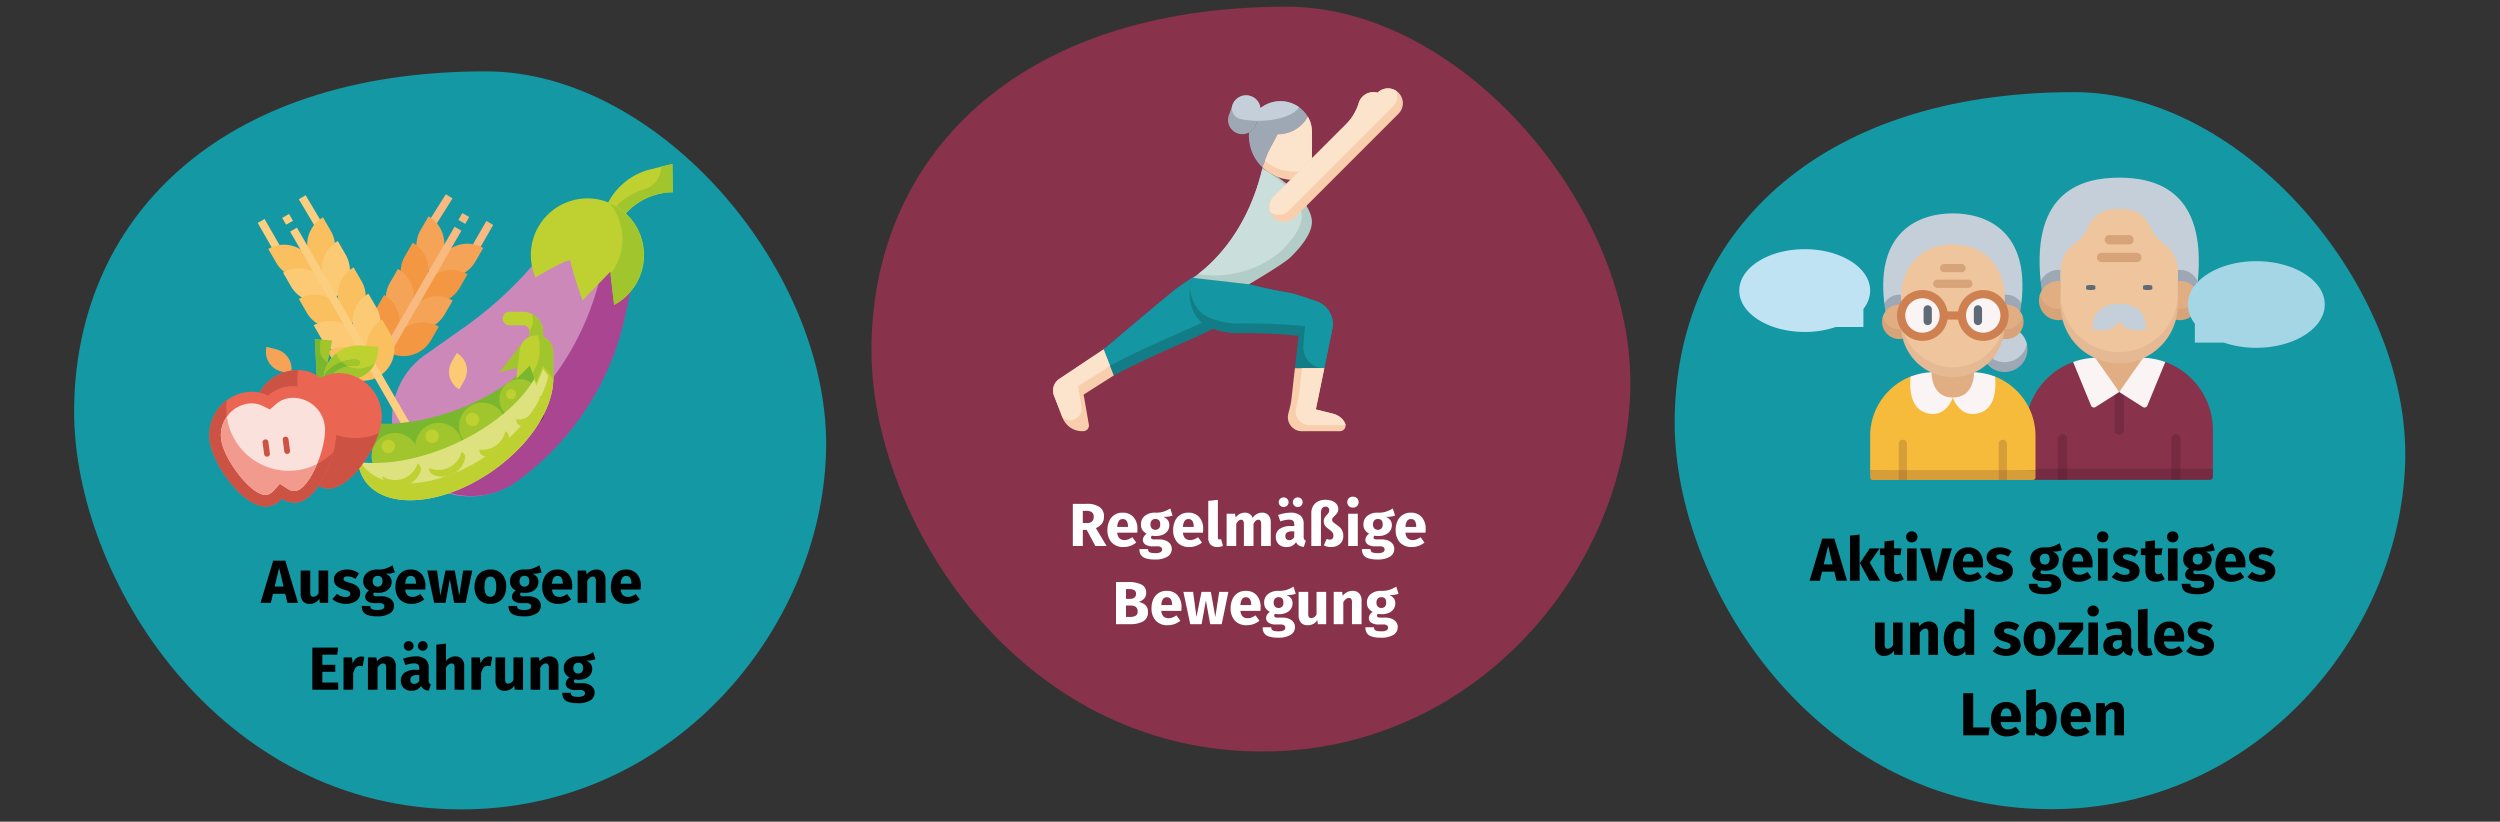 <svg id="Ebene_1" data-name="Ebene 1" xmlns="http://www.w3.org/2000/svg" width="785" height="258" viewBox="0 0 785 258">
  <rect x="0" y="0" width="785" height="258" fill="#333333" stroke="none"/>
  <defs>
    <style>
      .cls-1 {
        fill: none;
      }

      .cls-2 {
        fill: #1398a4;
      }

      .cls-3 {
        fill: #bfd130;
      }

      .cls-4 {
        fill: #a0c52d;
      }

      .cls-5 {
        fill: #cc88b9;
      }

      .cls-6 {
        fill: #aa4592;
      }

      .cls-7 {
        fill: #80256f;
      }

      .cls-8 {
        fill: #f8ba80;
      }

      .cls-9 {
        fill: #f5a457;
      }

      .cls-10 {
        fill: #f39742;
      }

      .cls-11 {
        fill: #fcce80;
      }

      .cls-12 {
        fill: #fabf5e;
      }

      .cls-13 {
        fill: #fcca74;
      }

      .cls-14 {
        fill: #79b72f;
      }

      .cls-15 {
        fill: #dde27f;
      }

      .cls-16 {
        fill: #eb6652;
      }

      .cls-17 {
        fill: #cc5244;
      }

      .cls-18 {
        fill: #fbe1dc;
      }

      .cls-19 {
        fill: #f29a8d;
      }

      .cls-20 {
        fill: #88324c;
      }

      .cls-21 {
        fill: #fff;
      }

      .cls-22 {
        fill: #127d87;
      }

      .cls-23 {
        fill: #1497a3;
      }

      .cls-24 {
        fill: #f8ceac;
      }

      .cls-25 {
        fill: #fce3cc;
      }

      .cls-26 {
        fill: #9ea8b5;
      }

      .cls-27 {
        fill: #b2cdc8;
      }

      .cls-28 {
        fill: #cadfdc;
      }

      .cls-29 {
        fill: #c5cfd9;
      }

      .cls-30 {
        fill: #e1ad83;
      }

      .cls-31 {
        fill: #d7a379;
      }

      .cls-32 {
        fill: #752b42;
      }

      .cls-33 {
        fill: #69263b;
      }

      .cls-34 {
        fill: #fbf4f4;
      }

      .cls-35 {
        fill: #eec59c;
      }

      .cls-36 {
        fill: #e5b993;
      }

      .cls-37 {
        fill: #5e6b76;
      }

      .cls-38 {
        fill: #f7bb3b;
      }

      .cls-39 {
        fill: #d79d38;
      }

      .cls-40 {
        fill: #c08735;
      }

      .cls-41 {
        fill: #ce8051;
      }

      .cls-42 {
        fill: #bfe3f3;
      }

      .cls-43 {
        fill: #a5d6e6;
      }
    </style>
  </defs>
  <g>
    <rect class="cls-1" width="785" height="258"/>
    <g>
      <path id="Oval-Copy-4" class="cls-2" d="M144.907,254.15c65.717,0,112.624-55.585,114.464-111.833S207.571,22.403,152.491,22.403C68.032,22.403,23.277,69.537,23.277,129.298,23.277,181.279,68.382,254.15,144.907,254.15Z"/>
      <g>
        <path d="M90.258,189.293l-.687-2.845H85.714l-.668,2.845H81.8l3.991-13.233h3.8l3.991,13.233ZM86.249,184.175h2.788l-1.394-5.843Z"/>
        <path d="M103.052,189.293h-2.616l-.134-1.279a3.532,3.532,0,0,1-3.074,1.604,2.619,2.619,0,0,1-2.11-.84,3.511,3.511,0,0,1-.716-2.349v-7.275h3.017v6.893a1.699,1.699,0,0,0,.239,1.041.887.887,0,0,0,.735.296,1.953,1.953,0,0,0,1.642-1.184v-7.046h3.017Z"/>
        <path d="M111.033,179.154a5.373,5.373,0,0,1,1.68.917L111.606,181.769a4.651,4.651,0,0,0-2.501-.783,1.696,1.696,0,0,0-.907.2.632.632,0,0,0-.315.563.732.732,0,0,0,.143.468,1.539,1.539,0,0,0,.582.372,12.339,12.339,0,0,0,1.356.458,5.701,5.701,0,0,1,2.358,1.193,2.672,2.672,0,0,1,.773,2.034,2.807,2.807,0,0,1-.592,1.785,3.72,3.72,0,0,1-1.623,1.155,6.274,6.274,0,0,1-2.291.401,6.877,6.877,0,0,1-2.377-.401A5.458,5.458,0,0,1,104.35,188.109l1.47-1.642a4.325,4.325,0,0,0,2.692.993,2.005,2.005,0,0,0,1.079-.248.79.79,0,0,0,.391-.707.957.957,0,0,0-.153-.573,1.378,1.378,0,0,0-.592-.391,13.76,13.76,0,0,0-1.394-.449,4.965,4.965,0,0,1-2.253-1.222,2.716,2.716,0,0,1-.745-1.948,2.615,2.615,0,0,1,.506-1.575,3.427,3.427,0,0,1,1.451-1.108,5.448,5.448,0,0,1,2.186-.411A6.308,6.308,0,0,1,111.033,179.154Z"/>
        <path d="M123.979,179.745a8.177,8.177,0,0,1-2.921.401,3.439,3.439,0,0,1,1.451,1.031,2.573,2.573,0,0,1,.458,1.585,3.078,3.078,0,0,1-.515,1.747,3.436,3.436,0,0,1-1.48,1.213,5.413,5.413,0,0,1-2.263.439,5.733,5.733,0,0,1-1.165-.115.542.542,0,0,0-.239.239.707.707,0,0,0-.086.334.527.527,0,0,0,.22.449,1.639,1.639,0,0,0,.888.162h1.528a5.09,5.09,0,0,1,2.043.382,3.173,3.173,0,0,1,1.356,1.05,2.534,2.534,0,0,1,.477,1.508,2.796,2.796,0,0,1-1.365,2.473,7.25,7.25,0,0,1-3.943.888,8.765,8.765,0,0,1-2.921-.392,2.79,2.79,0,0,1-1.499-1.098,3.367,3.367,0,0,1-.43-1.776h2.711a1.275,1.275,0,0,0,.181.726,1.129,1.129,0,0,0,.659.401,5.408,5.408,0,0,0,1.375.134,3.522,3.522,0,0,0,1.719-.296.944.944,0,0,0,.477-.85.854.854,0,0,0-.363-.726,1.828,1.828,0,0,0-1.088-.267h-1.47a3.972,3.972,0,0,1-2.339-.563,1.714,1.714,0,0,1-.773-1.442,2.026,2.026,0,0,1,.325-1.079,2.664,2.664,0,0,1,.878-.869,3.549,3.549,0,0,1-1.384-1.213,3.16,3.16,0,0,1-.43-1.69,3.313,3.313,0,0,1,1.222-2.702,4.928,4.928,0,0,1,3.227-1.002,7.818,7.818,0,0,0,2.587-.306,10.902,10.902,0,0,0,2.186-1.012Zm-6.521,1.518a1.755,1.755,0,0,0-.411,1.232,1.813,1.813,0,0,0,.411,1.27,1.652,1.652,0,0,0,2.253.01,1.929,1.929,0,0,0,.391-1.317q0-1.642-1.528-1.642A1.439,1.439,0,0,0,117.458,181.264Z"/>
        <path d="M133.526,185.111h-6.282a2.805,2.805,0,0,0,.726,1.795,2.284,2.284,0,0,0,1.585.516,3.279,3.279,0,0,0,1.184-.22,6.101,6.101,0,0,0,1.241-.678l1.241,1.68a6.193,6.193,0,0,1-3.953,1.413,4.846,4.846,0,0,1-3.781-1.451,5.574,5.574,0,0,1-1.318-3.895,6.701,6.701,0,0,1,.554-2.778,4.37,4.37,0,0,1,4.182-2.664,4.395,4.395,0,0,1,3.437,1.375,5.495,5.495,0,0,1,1.241,3.819A8.93,8.93,0,0,1,133.526,185.111Zm-2.902-1.948q-.038-2.329-1.642-2.329a1.427,1.427,0,0,0-1.212.573,3.665,3.665,0,0,0-.525,1.89h3.38Z"/>
        <path d="M148.305,179.154,146.205,189.293H142.596l-1.356-7.447-1.337,7.447h-3.571l-2.158-10.139h3.055l1.05,7.886,1.585-7.886h2.941l1.394,7.886,1.222-7.886Z"/>
        <path d="M157.624,180.252a5.638,5.638,0,0,1,1.318,3.981,6.307,6.307,0,0,1-.602,2.836,4.432,4.432,0,0,1-1.719,1.881,5.056,5.056,0,0,1-2.645.668,4.731,4.731,0,0,1-3.638-1.422,5.611,5.611,0,0,1-1.327-3.981,6.308,6.308,0,0,1,.602-2.835,4.435,4.435,0,0,1,1.719-1.881,5.055,5.055,0,0,1,2.645-.668A4.726,4.726,0,0,1,157.624,180.252Zm-5.022,1.566a4.848,4.848,0,0,0-.458,2.396,4.975,4.975,0,0,0,.449,2.425,1.622,1.622,0,0,0,2.759-.01,4.846,4.846,0,0,0,.458-2.396,4.98,4.98,0,0,0-.449-2.425,1.622,1.622,0,0,0-2.759.01Z"/>
        <path d="M170.073,179.745a8.177,8.177,0,0,1-2.921.401,3.439,3.439,0,0,1,1.451,1.031,2.573,2.573,0,0,1,.458,1.585,3.078,3.078,0,0,1-.515,1.747,3.436,3.436,0,0,1-1.48,1.213,5.413,5.413,0,0,1-2.263.439,5.733,5.733,0,0,1-1.165-.115.542.542,0,0,0-.239.239.707.707,0,0,0-.086.334.527.527,0,0,0,.22.449,1.639,1.639,0,0,0,.888.162h1.528a5.09,5.09,0,0,1,2.043.382,3.173,3.173,0,0,1,1.356,1.05,2.533,2.533,0,0,1,.477,1.508,2.796,2.796,0,0,1-1.365,2.473,7.25,7.25,0,0,1-3.943.888,8.765,8.765,0,0,1-2.921-.392,2.79,2.79,0,0,1-1.499-1.098,3.367,3.367,0,0,1-.43-1.776h2.711a1.275,1.275,0,0,0,.181.726,1.129,1.129,0,0,0,.659.401,5.408,5.408,0,0,0,1.375.134,3.522,3.522,0,0,0,1.719-.296.944.944,0,0,0,.477-.85.854.854,0,0,0-.363-.726,1.828,1.828,0,0,0-1.088-.267h-1.47a3.972,3.972,0,0,1-2.339-.563,1.714,1.714,0,0,1-.773-1.442,2.026,2.026,0,0,1,.325-1.079,2.664,2.664,0,0,1,.878-.869,3.549,3.549,0,0,1-1.384-1.213,3.16,3.16,0,0,1-.43-1.69,3.313,3.313,0,0,1,1.222-2.702,4.928,4.928,0,0,1,3.227-1.002,7.818,7.818,0,0,0,2.587-.306,10.902,10.902,0,0,0,2.186-1.012Zm-6.521,1.518a1.755,1.755,0,0,0-.411,1.232,1.813,1.813,0,0,0,.411,1.27,1.652,1.652,0,0,0,2.253.01,1.929,1.929,0,0,0,.391-1.317q0-1.642-1.528-1.642A1.439,1.439,0,0,0,163.552,181.264Z"/>
        <path d="M179.621,185.111h-6.282a2.805,2.805,0,0,0,.726,1.795,2.284,2.284,0,0,0,1.585.516,3.279,3.279,0,0,0,1.184-.22,6.101,6.101,0,0,0,1.241-.678l1.241,1.68a6.193,6.193,0,0,1-3.953,1.413,4.846,4.846,0,0,1-3.781-1.451,5.574,5.574,0,0,1-1.317-3.895,6.701,6.701,0,0,1,.554-2.778,4.37,4.37,0,0,1,4.182-2.664,4.395,4.395,0,0,1,3.437,1.375,5.495,5.495,0,0,1,1.241,3.819A8.928,8.928,0,0,1,179.621,185.111Zm-2.902-1.948q-.038-2.329-1.642-2.329a1.427,1.427,0,0,0-1.212.573,3.665,3.665,0,0,0-.525,1.89h3.38Z"/>
        <path d="M189.378,179.631a3.187,3.187,0,0,1,.745,2.253v7.409h-3.017v-6.893a1.744,1.744,0,0,0-.239-1.06.866.866,0,0,0-.716-.296q-.917,0-1.757,1.318v6.931h-3.017V179.154h2.635l.21,1.203a4.566,4.566,0,0,1,1.403-1.146,3.688,3.688,0,0,1,1.69-.382A2.675,2.675,0,0,1,189.378,179.631Z"/>
        <path d="M201.178,185.111h-6.282a2.805,2.805,0,0,0,.726,1.795,2.284,2.284,0,0,0,1.585.516,3.279,3.279,0,0,0,1.184-.22,6.101,6.101,0,0,0,1.241-.678l1.241,1.68a6.193,6.193,0,0,1-3.953,1.413,4.846,4.846,0,0,1-3.781-1.451,5.574,5.574,0,0,1-1.318-3.895,6.7,6.7,0,0,1,.554-2.778,4.37,4.37,0,0,1,4.182-2.664,4.395,4.395,0,0,1,3.437,1.375,5.495,5.495,0,0,1,1.241,3.819A8.93,8.93,0,0,1,201.178,185.111Zm-2.902-1.948q-.038-2.329-1.642-2.329a1.427,1.427,0,0,0-1.212.573,3.665,3.665,0,0,0-.525,1.89h3.38Z"/>
        <path d="M106.193,203.338l-.325,2.234h-4.659v3.17h4.067v2.196h-4.067v3.38h4.984v2.253H98.078V203.338Z"/>
        <path d="M114.384,206.279l-.477,2.922a4.262,4.262,0,0,0-.917-.134,1.604,1.604,0,0,0-1.365.621,4.808,4.808,0,0,0-.735,1.862v5.022h-3.017V206.432h2.635l.248,1.967a3.601,3.601,0,0,1,1.041-1.652,2.347,2.347,0,0,1,1.575-.601A3.616,3.616,0,0,1,114.384,206.279Z"/>
        <path d="M123.531,206.909a3.187,3.187,0,0,1,.745,2.253v7.409h-3.017V209.678a1.744,1.744,0,0,0-.239-1.06.866.866,0,0,0-.716-.296q-.917,0-1.757,1.317v6.931h-3.017V206.432h2.635l.21,1.203a4.563,4.563,0,0,1,1.403-1.146,3.686,3.686,0,0,1,1.69-.382A2.675,2.675,0,0,1,123.531,206.909Z"/>
        <path d="M134.768,214.47a.979.979,0,0,0,.525.401l-.63,1.967a3.719,3.719,0,0,1-1.528-.411,2.192,2.192,0,0,1-.917-1.06,3.389,3.389,0,0,1-3.055,1.528,3.291,3.291,0,0,1-2.406-.878,3.062,3.062,0,0,1-.897-2.292,2.934,2.934,0,0,1,1.222-2.539,6.005,6.005,0,0,1,3.533-.878h1.031v-.439a1.592,1.592,0,0,0-.382-1.232,2.053,2.053,0,0,0-1.337-.334,6.209,6.209,0,0,0-1.203.143,12.39,12.39,0,0,0-1.451.392l-.687-1.986a11.648,11.648,0,0,1,1.957-.554,10.019,10.019,0,0,1,1.862-.191,4.724,4.724,0,0,1,3.189.897,3.413,3.413,0,0,1,1.012,2.692v3.933A1.67,1.67,0,0,0,134.768,214.47Zm-5.346-12.717a1.498,1.498,0,0,1,0,2.139,1.592,1.592,0,0,1-2.196,0,1.499,1.499,0,0,1,0-2.139,1.592,1.592,0,0,1,2.196,0Zm2.224,12.011V211.969h-.745a2.647,2.647,0,0,0-1.537.363,1.293,1.293,0,0,0-.506,1.127,1.324,1.324,0,0,0,.315.945,1.136,1.136,0,0,0,.869.334A1.778,1.778,0,0,0,131.646,213.764Zm2.196-12.011a1.522,1.522,0,0,1,0,2.139,1.501,1.501,0,0,1-1.107.439,1.486,1.486,0,0,1-1.079-.439,1.498,1.498,0,0,1,0-2.139,1.487,1.487,0,0,1,1.079-.439A1.502,1.502,0,0,1,133.841,201.753Z"/>
        <path d="M145.012,206.909a3.187,3.187,0,0,1,.745,2.253v7.409h-3.017V209.678a1.692,1.692,0,0,0-.248-1.06.871.871,0,0,0-.706-.296q-.917,0-1.757,1.298v6.95h-3.017V202.403l3.017-.305V207.52a4.527,4.527,0,0,1,1.337-1.06,3.496,3.496,0,0,1,1.585-.353A2.675,2.675,0,0,1,145.012,206.909Z"/>
        <path d="M154.54,206.279l-.477,2.922a4.262,4.262,0,0,0-.917-.134,1.604,1.604,0,0,0-1.365.621,4.807,4.807,0,0,0-.735,1.862v5.022h-3.017V206.432h2.635l.248,1.967a3.601,3.601,0,0,1,1.041-1.652,2.347,2.347,0,0,1,1.575-.601A3.616,3.616,0,0,1,154.54,206.279Z"/>
        <path d="M164.24,216.571h-2.616l-.134-1.279a3.532,3.532,0,0,1-3.074,1.604,2.618,2.618,0,0,1-2.11-.84,3.511,3.511,0,0,1-.716-2.349v-7.275h3.017v6.893a1.7,1.7,0,0,0,.239,1.041.887.887,0,0,0,.735.296,1.953,1.953,0,0,0,1.642-1.184v-7.046h3.017Z"/>
        <path d="M174.608,206.909a3.187,3.187,0,0,1,.745,2.253v7.409h-3.017V209.678a1.744,1.744,0,0,0-.239-1.06.866.866,0,0,0-.716-.296q-.917,0-1.757,1.317v6.931h-3.017V206.432h2.635l.21,1.203a4.563,4.563,0,0,1,1.403-1.146,3.686,3.686,0,0,1,1.69-.382A2.675,2.675,0,0,1,174.608,206.909Z"/>
        <path d="M186.962,207.023a8.177,8.177,0,0,1-2.921.401,3.438,3.438,0,0,1,1.451,1.031,2.573,2.573,0,0,1,.458,1.585,3.078,3.078,0,0,1-.516,1.747A3.434,3.434,0,0,1,183.954,213a5.41,5.41,0,0,1-2.263.439,5.733,5.733,0,0,1-1.165-.115.541.541,0,0,0-.239.239.706.706,0,0,0-.086.334.526.526,0,0,0,.22.449,1.637,1.637,0,0,0,.888.162h1.528a5.092,5.092,0,0,1,2.043.382,3.173,3.173,0,0,1,1.356,1.05,2.534,2.534,0,0,1,.477,1.509,2.795,2.795,0,0,1-1.365,2.473,7.249,7.249,0,0,1-3.943.888,8.765,8.765,0,0,1-2.921-.391,2.79,2.79,0,0,1-1.499-1.098,3.366,3.366,0,0,1-.43-1.776h2.711a1.275,1.275,0,0,0,.181.726,1.129,1.129,0,0,0,.659.401,5.405,5.405,0,0,0,1.375.134,3.521,3.521,0,0,0,1.719-.296.944.944,0,0,0,.477-.85.855.855,0,0,0-.363-.726,1.828,1.828,0,0,0-1.088-.267h-1.47a3.973,3.973,0,0,1-2.339-.563,1.714,1.714,0,0,1-.773-1.442,2.026,2.026,0,0,1,.325-1.079,2.664,2.664,0,0,1,.878-.869,3.547,3.547,0,0,1-1.384-1.212,3.16,3.16,0,0,1-.43-1.69,3.313,3.313,0,0,1,1.222-2.702,4.928,4.928,0,0,1,3.227-1.002,7.821,7.821,0,0,0,2.587-.305,10.916,10.916,0,0,0,2.186-1.012Zm-6.521,1.518a1.756,1.756,0,0,0-.411,1.232,1.812,1.812,0,0,0,.411,1.27,1.651,1.651,0,0,0,2.253.01,1.929,1.929,0,0,0,.391-1.317q0-1.642-1.528-1.642A1.44,1.44,0,0,0,180.441,208.541Z"/>
      </g>
      <g>
        <g>
          <path class="cls-3" d="M187.911,69.624l3.001-5.898a20.431,20.431,0,0,1,13.42-10.562l6.802-1.69.14,8.89a20.36,20.36,0,0,0-16.61,9.03L193.553,71.047Z"/>
          <path class="cls-4" d="M207.591,52.312a7.415,7.415,0,0,1-5.435,7.199,20.413,20.413,0,0,0-11.075,8.178L189.969,69.343l-1.786-.452-.345.681,5.643,1.494,1.112-1.654A20.36,20.36,0,0,1,211.275,60.364l-.14-8.89Z"/>
          <path class="cls-5" d="M173.665,75.184a118.87,118.87,0,0,1-27.859,27.56L134.374,110.821a24.45,24.45,0,1,0,26.541,41.07q.276-.178.546-.364a86.632,86.632,0,0,0,34.737-52.637l2.666-12.491a14.072,14.072,0,0,0-25.18-11.162Z"/>
          <path class="cls-6" d="M196.827,75.69a14.065,14.065,0,0,0-5.016-4.598,6.409,6.409,0,0,1-.211,1.302l-2.666,12.491a86.721,86.721,0,0,1-34.737,52.655,24.467,24.467,0,0,1-30.274-2.634A24.396,24.396,0,0,0,161.623,151.649a86.721,86.721,0,0,0,34.737-52.655l2.666-12.491A13.994,13.994,0,0,0,196.827,75.69Z"/>
          <path class="cls-3" d="M184.185,62.303a17.782,17.782,0,0,0-17.499,18.06,17.515,17.515,0,0,0,1.458,6.753c4.987-2.924,10.999-6.22,11.015-5.171.028,1.778,3.752,12.389,3.752,12.389l8.749-9.03,1.214,10.438A17.782,17.782,0,0,0,184.185,62.303Z"/>
          <path class="cls-4" d="M191.321,63.684a17.782,17.782,0,0,1,.353,22.349l1.131,9.71a17.782,17.782,0,0,0-1.554-31.986Z"/>
          <path class="cls-7" d="M148.19,146.722a15.523,15.523,0,0,1-13.216-6.905,1.778,1.778,0,0,1,2.957-1.967,11.985,11.985,0,0,0,16.54,3.438,73.812,73.812,0,0,0,13.184-11.981,1.778,1.778,0,1,1,2.686,2.323,77.137,77.137,0,0,1-13.867,12.668,15.434,15.434,0,0,1-8.285,2.425Z"/>
          <path class="cls-6" d="M135.918,141.029a24.895,24.895,0,0,0,5.858.459,12.109,12.109,0,0,1-3.845-3.638,1.778,1.778,0,0,0-2.957,1.967C135.265,140.221,135.591,140.625,135.918,141.029Z"/>
        </g>
        <g>
          <g id="_10_copy_4" data-name=" 10 copy 4">
            <g>
              <g>
                <path class="cls-8" d="M147.446,78.55l5.272-9.161,2.151,1.238-5.272,9.161Z"/>
                <path class="cls-8" d="M134.434,69.832l5.559-8.85,2.101,1.32-5.559,8.85Z"/>
                <path class="cls-8" d="M143.933,69.058l1.24-2.148,2.148,1.24-1.24,2.148Z"/>
              </g>
              <path class="cls-9" d="M151.741,77.861a9.922,9.922,0,0,0-13.554,3.632A9.922,9.922,0,0,0,134.556,67.939l-0-0-2.481,4.296a9.922,9.922,0,0,0,3.632,13.554l0.0 0a9.922,9.922,0,0,0,13.554-3.632Z"/>
              <path class="cls-10" d="M146.78,86.122a9.922,9.922,0,0,0-13.554,3.632,9.922,9.922,0,0,0-3.632-13.554l-0-0-2.481,4.296a9.922,9.922,0,0,0,3.632,13.554l0.0 0a9.922,9.922,0,0,0,13.554-3.632Z"/>
              <path class="cls-9" d="M128.575,98.014A9.922,9.922,0,0,0,124.944,84.46l-0,0L122.463,88.756a9.922,9.922,0,0,0,3.632,13.554l0.0 0a9.922,9.922,0,0,0,13.554-3.632l2.481-4.296a9.922,9.922,0,0,0-13.554,3.632Z"/>
              <path class="cls-10" d="M137.788,102.555a9.922,9.922,0,0,0-13.554,3.632,9.922,9.922,0,0,0-3.632-13.554l-0-0-2.481,4.296a9.922,9.922,0,0,0,3.632,13.554l0.0 0a9.922,9.922,0,0,0,13.554-3.632Z"/>
              <path class="cls-8" d="M116.758,116.087l25.976-44.9,2.148,1.243-25.976,44.9Z"/>
              <path class="cls-11" d="M80.922,69.992l2.153-1.233,5.269,9.203-2.153,1.233Z"/>
              <path class="cls-11" d="M93.829,62.563,95.962,61.295l5.56,9.358L99.389,71.921Z"/>
              <path class="cls-12" d="M84.234,78.171A9.922,9.922,0,0,1,97.788,81.803l0.0 0a9.922,9.922,0,0,1,3.632-13.554l0,0,2.481,4.296a9.922,9.922,0,0,1-3.632,13.554l0,0A9.922,9.922,0,0,1,86.715,82.468l-0-0Z"/>
              <path class="cls-13" d="M143.443,110.839a6.35,6.35,0,0,1,2.324,8.674l-1.588,2.75h0a6.35,6.35,0,0,1-2.324-8.674l1.588-2.75Z"/>
              <path class="cls-9" d="M91.35,117.417h0l-3.075-.787a6.351,6.351,0,0,1-4.578-7.728h0l3.075.787A6.351,6.351,0,0,1,91.35,117.417Z"/>
              <path class="cls-13" d="M88.885,85.613A9.922,9.922,0,0,1,102.439,89.245l0.0 0a9.922,9.922,0,0,1,3.632-13.554l0,0,2.481,4.296a9.922,9.922,0,0,1-3.632,13.554l0,0a9.922,9.922,0,0,1-13.554-3.632l-0-0Z"/>
              <path class="cls-12" d="M93.846,93.873A9.922,9.922,0,0,1,107.4,97.505l0.0 0a9.922,9.922,0,0,1,3.632-13.554l0,0,2.481,4.296a9.922,9.922,0,0,1-3.632,13.554l0,0a9.922,9.922,0,0,1-13.554-3.632l-0-0Z"/>
              <path class="cls-13" d="M112.051,105.766a9.922,9.922,0,0,1,3.632-13.554l0,0,2.481,4.296a9.922,9.922,0,0,1-3.632,13.554l0,0a9.922,9.922,0,0,1-13.554-3.632l-0-0-2.481-4.296a9.922,9.922,0,0,1,13.554,3.632l0.0 0Z"/>
              <path class="cls-12" d="M102.838,110.307A9.922,9.922,0,0,1,116.392,113.939l0.0 0a9.922,9.922,0,0,1,3.632-13.554l0,0,2.481,4.296a9.922,9.922,0,0,1-3.632,13.554l0,0a9.922,9.922,0,0,1-13.554-3.632l-0-0Z"/>
              <path class="cls-11" d="M88.609,68.418l2.148-1.24L91.997,69.326l-2.148,1.24Z"/>
              <path class="cls-11" d="M130.213,135.467,93.238,71.474l-2.148,1.241L127.348,135.467Z"/>
            </g>
          </g>
          <g>
            <path class="cls-14" d="M154.395,138.056c9.351-5.6,16.145-13.123,19.241-20.35a14.243,14.243,0,0,0-2.874-7.639c-.211-.264-.433-.518-.655-.771-4.681,7.523-14.602,15.025-27.282,19.59-11.2,4.089-22.189,5.093-30.399,3.371a12.912,12.912,0,0,0,1.775,6.086c5.78,9.657,23.774,9.52,40.194-.285Z"/>
            <circle class="cls-4" cx="124.049" cy="143.339" r="7.396"/>
            <circle class="cls-4" cx="137.785" cy="140.169" r="7.396"/>
            <circle class="cls-4" cx="151.521" cy="133.83" r="7.396"/>
            <circle class="cls-4" cx="163.144" cy="125.377" r="6.34"/>
            <path class="cls-4" d="M164.201,107.435v-.021l-7.396,9.51,5.727-1.437"/>
            <path class="cls-15" d="M171.386,111.229a11.971,11.971,0,0,0-.782-.993c-.402,9.774-11.623,21.883-28.095,29.279-10.883,4.882-21.766,6.667-30.082,5.547a12.954,12.954,0,0,0,2.208,5.938c6.466,9.214,24.397,7.787,40.077-3.17s23.129-27.387,16.673-36.601Z"/>
            <path class="cls-3" d="M170.604,110.235a19.505,19.505,0,0,1-2.959,8.95l.782,1.965,2.113-5.283,3.17,4.226a13.736,13.736,0,0,0-2.293-8.823A11.972,11.972,0,0,0,170.604,110.235Z"/>
            <path class="cls-3" d="M172.654,113.532c.148,9.087-7.026,20.604-19.019,28.994-15.659,10.978-33.59,12.436-40.056,3.191-.127-.18-.222-.38-.338-.571l-.814-.085a12.954,12.954,0,0,0,2.208,5.938c6.466,9.214,24.397,7.787,40.077-3.17C169.146,137.686,176.616,122.989,172.654,113.532Z"/>
            <path class="cls-3" d="M158.284,101.286a2.113,2.113,0,0,0,1.691.845h4.226a2.113,2.113,0,0,1,2.113,2.113v4.226h4.226v-4.226a6.34,6.34,0,0,0-6.34-6.34h-4.226a2.113,2.113,0,0,0-1.691,3.381Z"/>
            <path class="cls-4" d="M166.98,98.56a5.283,5.283,0,0,1,.391,1.986,5.611,5.611,0,0,1-1.057,3.286,1.818,1.818,0,0,1,0,.412v4.226h4.226v-4.226A6.34,6.34,0,0,0,166.98,98.56Z"/>
            <g>
              <path class="cls-3" d="M173.71,119.037l-3.17-4.226-2.113,5.283-2.113-5.283-4.226,4.226,1.057-8.453a5.283,5.283,0,1,1,10.566,0Z"/>
              <path class="cls-3" d="M134.816,146.932a1.902,1.902,0,0,0,1.152,2.113,7.206,7.206,0,0,0,2.874.634,7.396,7.396,0,0,0,7.164-5.6,1.912,1.912,0,0,0-1.057-2.219,7.396,7.396,0,0,1-10.165,5.082Z"/>
              <path class="cls-3" d="M169.389,124.32c.306,1.775.116,3.709-3.677,6.488a4.501,4.501,0,0,1-2.758.909,7.757,7.757,0,0,1-.866-.095v.095a2.113,2.113,0,0,0,2.113,2.113,6.213,6.213,0,0,0,2.99-.835,6.393,6.393,0,0,0,3.17-4.142,6.255,6.255,0,0,0-.687-4.533Z"/>
              <path class="cls-3" d="M150.539,141.585a2.113,2.113,0,0,0,2.039,1.754,7.396,7.396,0,0,0,7.174-5.642,1.976,1.976,0,0,0-1.057-2.261,7.396,7.396,0,0,1-7.174,5.79,7.227,7.227,0,0,1-.962-.063v.349Z"/>
              <path class="cls-3" d="M131.129,145.526a7.396,7.396,0,0,1-7.079,5.209,7.322,7.322,0,0,1-3.899-1.131,2.029,2.029,0,0,1-.095.423,6.139,6.139,0,0,0,4.966,2.821h.085a7.396,7.396,0,0,0,6.91-4.776A2.113,2.113,0,0,0,131.129,145.526Z"/>
              <circle class="cls-3" cx="121.936" cy="140.169" r="2.113"/>
              <circle class="cls-3" cx="135.672" cy="136.999" r="2.113"/>
              <circle class="cls-3" cx="148.352" cy="131.716" r="2.113"/>
              <circle class="cls-3" cx="160.503" cy="123.792" r="1.585"/>
            </g>
            <path class="cls-4" d="M168.882,105.301a14.792,14.792,0,0,1,.602,4.226,13.028,13.028,0,0,1-2.251,7.576l1.194,2.99,2.113-5.283,3.17,4.226V110.584A5.283,5.283,0,0,0,168.882,105.301Z"/>
          </g>
        </g>
        <g>
          <path class="cls-4" d="M101.416,121.316l-1.818-.133-.751-14.678,5.454.4Z"/>
          <path class="cls-14" d="M100.465,109.365l.2-2.727-1.818-.133.751,14.678,1.818.133,1.469-7.569A4.557,4.557,0,0,1,100.465,109.365Z"/>
          <path class="cls-3" d="M113.325,108.481l5.454.4h0l-.133,1.818a9.115,9.115,0,0,1-9.758,8.423l-7.272-.534h0A10.938,10.938,0,0,1,113.325,108.481Z"/>
          <path class="cls-4" d="M111.882,115.687a7.292,7.292,0,0,1-6.297-4.739,10.938,10.938,0,0,0-3.97,7.642l7.272.534a9.115,9.115,0,0,0,8.822-5.019A9.115,9.115,0,0,1,111.882,115.687Z"/>
          <path class="cls-14" d="M102.807,118.677a.911.911,0,0,1-.63-1.499,11.849,11.849,0,0,1,9.906-4.217.911.911,0,1,1-.133,1.818,9.917,9.917,0,0,0-8.376,3.544.911.911,0,0,1-.766.355Z"/>
          <path class="cls-16" d="M107.204,117.172a11.667,11.667,0,0,0-6.509,1.515,11.667,11.667,0,0,0-6.218-2.449,13.672,13.672,0,0,0-14.636,12.635c-.552,7.527,6.259,23.308,13.786,23.86a7.073,7.073,0,0,0,4.679-1.485,7.073,7.073,0,0,0,4.412,2.152c7.527.552,16.569-14.065,17.122-21.592A13.672,13.672,0,0,0,107.204,117.172Z"/>
          <path class="cls-17" d="M110.281,137.504a18.23,18.23,0,0,1-16.847-19.515,11.498,11.498,0,0,1,.221-1.766,13.672,13.672,0,0,0-13.815,12.65c-.552,7.527,6.259,23.308,13.786,23.86a7.073,7.073,0,0,0,4.679-1.485,7.073,7.073,0,0,0,4.412,2.152c6.291.462,13.621-9.639,16.191-17.374a18.121,18.121,0,0,1-8.626,1.478Z"/>
          <path class="cls-4" d="M109.239,114.963a9.78,9.78,0,0,1,2.71-.185.911.911,0,1,0,.133-1.818,11.795,11.795,0,0,0-4.755.656A7.201,7.201,0,0,0,109.239,114.963Z"/>
          <path class="cls-16" d="M90.205,121.397a11.667,11.667,0,0,0-6.059,2.82,11.667,11.667,0,0,0-6.588-1.119,13.672,13.672,0,0,0-11.727,15.373c1.006,7.48,10.916,21.524,18.395,20.518a7.073,7.073,0,0,0,4.274-2.414,7.073,7.073,0,0,0,4.76,1.199c7.48-1.006,13.325-17.17,12.319-24.65A13.672,13.672,0,0,0,90.205,121.397Z"/>
          <path class="cls-17" d="M93.278,147.655a19.542,19.542,0,0,1-22.025-21.998,13.672,13.672,0,0,0-5.422,12.814c1.006,7.48,10.916,21.524,18.395,20.518a7.073,7.073,0,0,0,4.274-2.414,7.073,7.073,0,0,0,4.76,1.199c5.158-.694,9.532-8.585,11.43-15.876A19.479,19.479,0,0,1,93.278,147.655Z"/>
          <path class="cls-18" d="M92.774,154.161a3.482,3.482,0,0,1-2.326-.607l-2.576-1.649-2.049,2.271a3.482,3.482,0,0,1-2.083,1.2c-4.607.62-13.445-11.067-14.296-17.391a10.026,10.026,0,0,1,8.6-11.274,8.03,8.03,0,0,1,4.531.798l2.157,1.062,1.805-1.558a8.03,8.03,0,0,1,4.154-2.003,10.026,10.026,0,0,1,11.274,8.6C102.822,139.979,97.381,153.541,92.774,154.161Z"/>
          <path class="cls-19" d="M93.278,147.655a19.606,19.606,0,0,1-22.035-16.809,10.026,10.026,0,0,0-1.799,7.14c.851,6.323,9.689,18.01,14.296,17.391a3.482,3.482,0,0,0,2.083-1.2l2.049-2.271,2.576,1.649a3.482,3.482,0,0,0,2.326.607c2.367-.318,4.972-4.063,6.795-8.492a19.433,19.433,0,0,1-6.29,1.987Z"/>
          <g>
            <path class="cls-17" d="M90.291,142.539a.911.911,0,0,1-1.025-.782l-.486-3.613a.911.911,0,1,1,1.807-.243l.486,3.613A.911.911,0,0,1,90.291,142.539Z"/>
            <path class="cls-17" d="M83.967,143.39a.911.911,0,0,1-1.025-.782l-.486-3.613a.911.911,0,0,1,1.807-.243l.486,3.613A.911.911,0,0,1,83.967,143.39Z"/>
          </g>
        </g>
      </g>
    </g>
    <g>
      <path id="Oval-Copy-4-2" data-name="Oval-Copy-4" class="cls-20" d="M396.381,235.974c66.32,0,113.658-56.096,115.515-112.86S459.62,2.099,404.034,2.099c-85.234,0-130.4,47.566-130.4,107.876C273.634,162.434,319.153,235.974,396.381,235.974Z"/>
      <g>
        <path class="cls-21" d="M341.223,166.384h-1.222v5.06h-3.132V158.211h4.335a6.915,6.915,0,0,1,4.077.993,3.506,3.506,0,0,1,1.365,3.036,3.554,3.554,0,0,1-.611,2.129,4.65,4.65,0,0,1-1.929,1.442l3.361,5.633H343.935Zm-1.222-2.158h1.317a2.275,2.275,0,0,0,1.575-.477,1.946,1.946,0,0,0,.525-1.509,1.659,1.659,0,0,0-.563-1.394,2.797,2.797,0,0,0-1.728-.439h-1.127Z"/>
        <path class="cls-21" d="M357.091,167.262H350.809a2.804,2.804,0,0,0,.726,1.795,2.283,2.283,0,0,0,1.585.516,3.278,3.278,0,0,0,1.184-.22,6.101,6.101,0,0,0,1.241-.678l1.241,1.68a6.193,6.193,0,0,1-3.953,1.413,4.846,4.846,0,0,1-3.781-1.451,5.573,5.573,0,0,1-1.318-3.895,6.701,6.701,0,0,1,.554-2.778,4.37,4.37,0,0,1,4.182-2.664,4.395,4.395,0,0,1,3.437,1.375,5.495,5.495,0,0,1,1.241,3.819A8.918,8.918,0,0,1,357.091,167.262Zm-2.902-1.948q-.039-2.329-1.642-2.329a1.427,1.427,0,0,0-1.213.573,3.665,3.665,0,0,0-.525,1.89h3.38Z"/>
        <path class="cls-21" d="M368.184,161.896a8.177,8.177,0,0,1-2.922.401,3.44,3.44,0,0,1,1.451,1.031,2.573,2.573,0,0,1,.458,1.585,3.078,3.078,0,0,1-.516,1.747,3.435,3.435,0,0,1-1.48,1.213,5.413,5.413,0,0,1-2.263.439,5.733,5.733,0,0,1-1.165-.115.542.542,0,0,0-.239.239.707.707,0,0,0-.086.334.527.527,0,0,0,.22.449,1.638,1.638,0,0,0,.888.162h1.528a5.09,5.09,0,0,1,2.043.382,3.173,3.173,0,0,1,1.356,1.05,2.534,2.534,0,0,1,.477,1.508,2.796,2.796,0,0,1-1.365,2.473,7.25,7.25,0,0,1-3.943.888,8.766,8.766,0,0,1-2.921-.391,2.789,2.789,0,0,1-1.499-1.098,3.367,3.367,0,0,1-.43-1.776h2.711a1.274,1.274,0,0,0,.181.726,1.128,1.128,0,0,0,.659.401,5.408,5.408,0,0,0,1.375.134,3.522,3.522,0,0,0,1.719-.296.944.944,0,0,0,.477-.85.854.854,0,0,0-.363-.726,1.828,1.828,0,0,0-1.088-.267h-1.47a3.972,3.972,0,0,1-2.339-.563,1.714,1.714,0,0,1-.773-1.442,2.025,2.025,0,0,1,.325-1.079,2.664,2.664,0,0,1,.878-.869,3.549,3.549,0,0,1-1.384-1.213,3.159,3.159,0,0,1-.43-1.69,3.313,3.313,0,0,1,1.222-2.702,4.928,4.928,0,0,1,3.227-1.002,7.818,7.818,0,0,0,2.587-.306,10.899,10.899,0,0,0,2.186-1.012Zm-6.521,1.518a1.755,1.755,0,0,0-.411,1.232,1.813,1.813,0,0,0,.411,1.27,1.652,1.652,0,0,0,2.253.01,1.929,1.929,0,0,0,.391-1.317q0-1.642-1.528-1.642A1.439,1.439,0,0,0,361.664,163.414Z"/>
        <path class="cls-21" d="M377.732,167.262h-6.282a2.804,2.804,0,0,0,.726,1.795,2.283,2.283,0,0,0,1.585.516,3.278,3.278,0,0,0,1.184-.22,6.101,6.101,0,0,0,1.241-.678l1.241,1.68a6.193,6.193,0,0,1-3.953,1.413,4.846,4.846,0,0,1-3.781-1.451,5.573,5.573,0,0,1-1.317-3.895,6.7,6.7,0,0,1,.554-2.778,4.37,4.37,0,0,1,4.182-2.664,4.395,4.395,0,0,1,3.437,1.375,5.495,5.495,0,0,1,1.241,3.819A8.916,8.916,0,0,1,377.732,167.262Zm-2.902-1.948q-.039-2.329-1.642-2.329a1.427,1.427,0,0,0-1.213.573,3.665,3.665,0,0,0-.525,1.89h3.38Z"/>
        <path class="cls-21" d="M380.128,171.014a2.95,2.95,0,0,1-.735-2.148V157.275l3.017-.325v11.8q0,.63.515.63a1.274,1.274,0,0,0,.496-.095l.592,2.139a4.704,4.704,0,0,1-1.833.344A2.734,2.734,0,0,1,380.128,171.014Z"/>
        <path class="cls-21" d="M398.296,161.791a3.248,3.248,0,0,1,.726,2.244v7.409h-3.017V164.55q0-1.356-.859-1.356a1.222,1.222,0,0,0-.84.325,3.445,3.445,0,0,0-.707.993v6.931h-3.017V164.55q0-1.356-.859-1.356a1.214,1.214,0,0,0-.831.334,3.54,3.54,0,0,0-.716.983v6.931h-3.017V161.304h2.635l.21,1.184a4.022,4.022,0,0,1,1.308-1.136,3.488,3.488,0,0,1,1.633-.372,2.579,2.579,0,0,1,1.48.42,2.405,2.405,0,0,1,.907,1.184,4.119,4.119,0,0,1,1.346-1.213,3.542,3.542,0,0,1,1.69-.391A2.461,2.461,0,0,1,398.296,161.791Z"/>
        <path class="cls-21" d="M409.514,169.343a.98.98,0,0,0,.525.401l-.63,1.967a3.72,3.72,0,0,1-1.528-.411,2.192,2.192,0,0,1-.916-1.06,3.388,3.388,0,0,1-3.055,1.528,3.292,3.292,0,0,1-2.406-.878,3.062,3.062,0,0,1-.897-2.291,2.934,2.934,0,0,1,1.222-2.54,6.005,6.005,0,0,1,3.532-.878h1.031v-.439a1.592,1.592,0,0,0-.382-1.232,2.052,2.052,0,0,0-1.337-.334,6.211,6.211,0,0,0-1.203.143,12.39,12.39,0,0,0-1.451.391l-.687-1.986a11.648,11.648,0,0,1,1.957-.554,10.011,10.011,0,0,1,1.862-.191,4.724,4.724,0,0,1,3.189.897,3.413,3.413,0,0,1,1.012,2.692v3.933A1.67,1.67,0,0,0,409.514,169.343Zm-5.346-12.717a1.498,1.498,0,0,1,0,2.139,1.592,1.592,0,0,1-2.196,0,1.498,1.498,0,0,1,0-2.139,1.592,1.592,0,0,1,2.196,0Zm2.224,12.011v-1.795h-.745a2.646,2.646,0,0,0-1.537.363,1.292,1.292,0,0,0-.506,1.127,1.324,1.324,0,0,0,.315.945,1.136,1.136,0,0,0,.869.334A1.777,1.777,0,0,0,406.392,168.637Zm2.196-12.011a1.521,1.521,0,0,1,0,2.139,1.501,1.501,0,0,1-1.108.439,1.486,1.486,0,0,1-1.079-.439,1.498,1.498,0,0,1,0-2.139,1.487,1.487,0,0,1,1.079-.439A1.502,1.502,0,0,1,408.588,156.626Z"/>
        <path class="cls-21" d="M418.393,157.342a3.225,3.225,0,0,1,1.356,1.041,2.396,2.396,0,0,1,.468,1.432,2.148,2.148,0,0,1-.296,1.184,5.826,5.826,0,0,1-.85.993,4.554,4.554,0,0,0-.592.62.983.983,0,0,0-.191.602.947.947,0,0,0,.286.678,6.516,6.516,0,0,0,.917.735,11.906,11.906,0,0,1,1.165.907,3.593,3.593,0,0,1,.812,1.117,3.678,3.678,0,0,1,.334,1.623,3.386,3.386,0,0,1-.506,1.862,3.289,3.289,0,0,1-1.384,1.213,4.505,4.505,0,0,1-1.967.42,4.86,4.86,0,0,1-2.272-.516l.897-2.043a2.114,2.114,0,0,0,.993.229,1.103,1.103,0,0,0,.831-.306,1.269,1.269,0,0,0,.296-.917,1.673,1.673,0,0,0-.353-1.098,5.415,5.415,0,0,0-1.06-.926q-.535-.42-.85-.707a2.435,2.435,0,0,1-.535-.726,2.323,2.323,0,0,1-.22-1.05,2.254,2.254,0,0,1,.229-1.098,4.483,4.483,0,0,1,.687-.888,3.999,3.999,0,0,0,.592-.716,1.59,1.59,0,0,0,.191-.831,1.014,1.014,0,0,0-.325-.802,1.251,1.251,0,0,0-.859-.286q-1.413,0-1.413,2.081v10.273h-3.017V161.266a4.244,4.244,0,0,1,1.165-3.17,4.567,4.567,0,0,1,3.342-1.146A5.257,5.257,0,0,1,418.393,157.342Z"/>
        <path class="cls-21" d="M426.107,156.445a1.752,1.752,0,0,1,0,2.463,1.784,1.784,0,0,1-1.289.487,1.749,1.749,0,0,1-1.279-.487,1.776,1.776,0,0,1,0-2.463,1.749,1.749,0,0,1,1.279-.487A1.783,1.783,0,0,1,426.107,156.445Zm.239,4.859v10.139h-3.017V161.304Z"/>
        <path class="cls-21" d="M438.051,161.896a8.177,8.177,0,0,1-2.921.401,3.44,3.44,0,0,1,1.451,1.031,2.573,2.573,0,0,1,.458,1.585,3.078,3.078,0,0,1-.516,1.747,3.435,3.435,0,0,1-1.48,1.213,5.413,5.413,0,0,1-2.263.439,5.733,5.733,0,0,1-1.165-.115.542.542,0,0,0-.239.239.707.707,0,0,0-.086.334.527.527,0,0,0,.22.449,1.638,1.638,0,0,0,.888.162h1.528a5.09,5.09,0,0,1,2.043.382,3.174,3.174,0,0,1,1.356,1.05,2.534,2.534,0,0,1,.477,1.508,2.796,2.796,0,0,1-1.365,2.473,7.25,7.25,0,0,1-3.943.888,8.766,8.766,0,0,1-2.922-.391,2.789,2.789,0,0,1-1.499-1.098,3.367,3.367,0,0,1-.43-1.776h2.711a1.274,1.274,0,0,0,.181.726,1.128,1.128,0,0,0,.659.401,5.408,5.408,0,0,0,1.375.134,3.522,3.522,0,0,0,1.719-.296.944.944,0,0,0,.477-.85.854.854,0,0,0-.363-.726,1.828,1.828,0,0,0-1.088-.267h-1.47a3.972,3.972,0,0,1-2.339-.563,1.714,1.714,0,0,1-.773-1.442,2.025,2.025,0,0,1,.325-1.079,2.664,2.664,0,0,1,.878-.869,3.549,3.549,0,0,1-1.384-1.213,3.159,3.159,0,0,1-.43-1.69,3.313,3.313,0,0,1,1.222-2.702,4.928,4.928,0,0,1,3.227-1.002,7.818,7.818,0,0,0,2.587-.306,10.899,10.899,0,0,0,2.186-1.012Zm-6.521,1.518a1.755,1.755,0,0,0-.411,1.232,1.813,1.813,0,0,0,.411,1.27,1.652,1.652,0,0,0,2.253.01,1.929,1.929,0,0,0,.391-1.317q0-1.642-1.528-1.642A1.439,1.439,0,0,0,431.53,163.414Z"/>
        <path class="cls-21" d="M447.598,167.262h-6.282a2.804,2.804,0,0,0,.726,1.795,2.283,2.283,0,0,0,1.585.516,3.278,3.278,0,0,0,1.184-.22,6.101,6.101,0,0,0,1.241-.678l1.241,1.68a6.193,6.193,0,0,1-3.953,1.413,4.846,4.846,0,0,1-3.781-1.451,5.573,5.573,0,0,1-1.317-3.895,6.7,6.7,0,0,1,.554-2.778,4.37,4.37,0,0,1,4.182-2.664,4.395,4.395,0,0,1,3.437,1.375,5.495,5.495,0,0,1,1.241,3.819A8.916,8.916,0,0,1,447.598,167.262Zm-2.902-1.948q-.039-2.329-1.642-2.329a1.427,1.427,0,0,0-1.213.573,3.665,3.665,0,0,0-.525,1.89h3.38Z"/>
        <path class="cls-21" d="M359.621,189.96a2.737,2.737,0,0,1,.831,2.177,3.156,3.156,0,0,1-1.518,2.988,8.615,8.615,0,0,1-4.249.869h-4.258V182.761h3.743a9.169,9.169,0,0,1,4.258.792,2.718,2.718,0,0,1,1.47,2.587,2.582,2.582,0,0,1-.697,1.881,3.497,3.497,0,0,1-1.728.964A4.443,4.443,0,0,1,359.621,189.96Zm-6.062-4.984v3.074h1.165q1.986,0,1.986-1.604a1.234,1.234,0,0,0-.535-1.136,3.314,3.314,0,0,0-1.699-.334Zm3.026,8.373a1.463,1.463,0,0,0,.64-1.384q0-1.833-2.291-1.833h-1.375v3.59h1.146A3.806,3.806,0,0,0,356.585,193.349Z"/>
        <path class="cls-21" d="M370.934,191.812H364.652a2.803,2.803,0,0,0,.726,1.795,2.283,2.283,0,0,0,1.585.516,3.278,3.278,0,0,0,1.184-.219,6.102,6.102,0,0,0,1.241-.678l1.241,1.68a6.193,6.193,0,0,1-3.953,1.413,4.846,4.846,0,0,1-3.781-1.451,5.573,5.573,0,0,1-1.317-3.895,6.7,6.7,0,0,1,.554-2.778,4.37,4.37,0,0,1,4.182-2.664,4.395,4.395,0,0,1,3.437,1.375,5.495,5.495,0,0,1,1.241,3.819A8.916,8.916,0,0,1,370.934,191.812Zm-2.902-1.948q-.039-2.329-1.642-2.329a1.427,1.427,0,0,0-1.213.573,3.665,3.665,0,0,0-.525,1.89h3.38Z"/>
        <path class="cls-21" d="M385.713,185.855l-2.1,10.139h-3.609l-1.356-7.447-1.337,7.447h-3.571l-2.158-10.139h3.055l1.05,7.886,1.585-7.886h2.941l1.394,7.886,1.222-7.886Z"/>
        <path class="cls-21" d="M395.776,191.812h-6.282a2.803,2.803,0,0,0,.726,1.795,2.283,2.283,0,0,0,1.585.516,3.278,3.278,0,0,0,1.184-.219,6.102,6.102,0,0,0,1.241-.678l1.241,1.68a6.193,6.193,0,0,1-3.953,1.413,4.846,4.846,0,0,1-3.781-1.451,5.573,5.573,0,0,1-1.318-3.895,6.701,6.701,0,0,1,.554-2.778,4.37,4.37,0,0,1,4.182-2.664,4.395,4.395,0,0,1,3.437,1.375,5.495,5.495,0,0,1,1.241,3.819A8.916,8.916,0,0,1,395.776,191.812Zm-2.902-1.948q-.039-2.329-1.642-2.329a1.427,1.427,0,0,0-1.213.573,3.665,3.665,0,0,0-.525,1.89h3.38Z"/>
        <path class="cls-21" d="M406.87,186.446a8.177,8.177,0,0,1-2.921.401,3.44,3.44,0,0,1,1.451,1.031,2.573,2.573,0,0,1,.458,1.585,3.078,3.078,0,0,1-.516,1.747,3.435,3.435,0,0,1-1.48,1.213,5.413,5.413,0,0,1-2.263.439,5.732,5.732,0,0,1-1.165-.115.542.542,0,0,0-.239.239.707.707,0,0,0-.086.334.526.526,0,0,0,.22.449,1.637,1.637,0,0,0,.888.162h1.528a5.092,5.092,0,0,1,2.043.382,3.174,3.174,0,0,1,1.356,1.05,2.534,2.534,0,0,1,.477,1.508,2.796,2.796,0,0,1-1.365,2.473,7.251,7.251,0,0,1-3.943.888,8.765,8.765,0,0,1-2.922-.392,2.789,2.789,0,0,1-1.499-1.098,3.367,3.367,0,0,1-.43-1.776h2.711a1.274,1.274,0,0,0,.181.726,1.128,1.128,0,0,0,.659.401,5.408,5.408,0,0,0,1.375.134,3.521,3.521,0,0,0,1.719-.296.944.944,0,0,0,.477-.85.854.854,0,0,0-.363-.726,1.827,1.827,0,0,0-1.088-.267h-1.47a3.973,3.973,0,0,1-2.339-.563,1.714,1.714,0,0,1-.773-1.442,2.025,2.025,0,0,1,.325-1.079,2.664,2.664,0,0,1,.878-.869,3.549,3.549,0,0,1-1.384-1.213,3.159,3.159,0,0,1-.43-1.69,3.313,3.313,0,0,1,1.222-2.702,4.928,4.928,0,0,1,3.227-1.002,7.818,7.818,0,0,0,2.587-.306,10.899,10.899,0,0,0,2.186-1.012Zm-6.521,1.518a1.755,1.755,0,0,0-.411,1.232,1.813,1.813,0,0,0,.411,1.27,1.652,1.652,0,0,0,2.253.01,1.929,1.929,0,0,0,.391-1.317q0-1.642-1.528-1.642A1.439,1.439,0,0,0,400.349,187.965Z"/>
        <path class="cls-21" d="M416.417,195.994h-2.616l-.134-1.279a3.532,3.532,0,0,1-3.074,1.604,2.618,2.618,0,0,1-2.11-.84,3.511,3.511,0,0,1-.716-2.349v-7.275h3.017v6.893a1.699,1.699,0,0,0,.239,1.041.887.887,0,0,0,.735.296,1.953,1.953,0,0,0,1.642-1.184v-7.046h3.017Z"/>
        <path class="cls-21" d="M426.785,186.332a3.187,3.187,0,0,1,.745,2.253v7.409h-3.017v-6.893a1.743,1.743,0,0,0-.239-1.06.866.866,0,0,0-.716-.296q-.917,0-1.757,1.318v6.931h-3.017V185.855h2.635l.21,1.203a4.568,4.568,0,0,1,1.403-1.146,3.688,3.688,0,0,1,1.69-.382A2.675,2.675,0,0,1,426.785,186.332Z"/>
        <path class="cls-21" d="M439.139,186.446a8.177,8.177,0,0,1-2.922.401,3.44,3.44,0,0,1,1.451,1.031,2.573,2.573,0,0,1,.458,1.585,3.078,3.078,0,0,1-.516,1.747,3.435,3.435,0,0,1-1.48,1.213,5.413,5.413,0,0,1-2.263.439,5.733,5.733,0,0,1-1.165-.115.542.542,0,0,0-.239.239.707.707,0,0,0-.086.334.526.526,0,0,0,.22.449,1.637,1.637,0,0,0,.888.162h1.528a5.092,5.092,0,0,1,2.043.382,3.174,3.174,0,0,1,1.356,1.05,2.534,2.534,0,0,1,.477,1.508,2.796,2.796,0,0,1-1.365,2.473,7.251,7.251,0,0,1-3.943.888,8.765,8.765,0,0,1-2.922-.392,2.789,2.789,0,0,1-1.499-1.098,3.367,3.367,0,0,1-.43-1.776h2.711a1.274,1.274,0,0,0,.181.726,1.128,1.128,0,0,0,.659.401,5.408,5.408,0,0,0,1.375.134,3.521,3.521,0,0,0,1.719-.296.944.944,0,0,0,.477-.85.854.854,0,0,0-.363-.726,1.827,1.827,0,0,0-1.088-.267h-1.47a3.973,3.973,0,0,1-2.339-.563,1.714,1.714,0,0,1-.773-1.442,2.025,2.025,0,0,1,.325-1.079,2.664,2.664,0,0,1,.878-.869,3.549,3.549,0,0,1-1.384-1.213,3.159,3.159,0,0,1-.43-1.69,3.313,3.313,0,0,1,1.222-2.702,4.928,4.928,0,0,1,3.227-1.002,7.818,7.818,0,0,0,2.587-.306,10.898,10.898,0,0,0,2.186-1.012Zm-6.521,1.518a1.755,1.755,0,0,0-.411,1.232,1.812,1.812,0,0,0,.411,1.27,1.652,1.652,0,0,0,2.253.01,1.929,1.929,0,0,0,.391-1.317q0-1.642-1.528-1.642A1.439,1.439,0,0,0,432.618,187.965Z"/>
      </g>
      <g id="yoga">
        <path id="Path" class="cls-22" d="M392.172,89.261c0,13.181-15.072,14.213-42.463,28.634-1.509-3.891-.79-2.035-3.176-8.194,25.496-21.43,21.474-18.243,28.064-22.637,18.788,2.349,15.462,1.933,17.574,2.197Z"/>
        <path id="Path-2" data-name="Path" class="cls-23" d="M390.626,89.068c-2.135,10.557-16.892,12.47-42.115,25.737l-1.978-5.104c25.496-21.43,21.474-18.243,28.064-22.637Z"/>
        <path id="Path-3" data-name="Path" class="cls-24" d="M340.259,123.911l1.636,9.392a1.771,1.771,0,0,1-1.605,2.072,6.599,6.599,0,0,1-6.701-4.357c-.92-2.377-.349-.903-2.631-6.79a4.397,4.397,0,0,1,1.659-5.244l13.916-9.283c2.419,6.237,1.719,4.432,3.176,8.194Z"/>
        <path id="Path-4" data-name="Path" class="cls-25" d="M338.488,121.254l1.122,6.442a3.634,3.634,0,0,1-5.967,3.37c-.085-.076.184.564-2.685-6.838a4.397,4.397,0,0,1,1.659-5.244l13.916-9.283,2.02,5.209Z"/>
        <path id="Path-5" data-name="Path" class="cls-26" d="M410.679,36.689a10.772,10.772,0,0,1-9.469,5.521c-3.468,6.524-2.382,4.175-4.85,10.302a13.79,13.79,0,0,1-2.85-3.915,14.273,14.273,0,0,1-1.338-6.989,4.409,4.409,0,0,0,2.166-2.46c1.362-3.855,1.485-3.892,1.424-5.171A10.04,10.04,0,0,1,410.679,36.689Z"/>
        <path id="Path-6" data-name="Path" class="cls-26" d="M395.775,34.341c0,.958-.224,1.456-.996,3.649-.52,1.475-.824,2.602-2.414,3.513a4.464,4.464,0,0,1-6.504-5.31l1.156-3.282a4.532,4.532,0,0,1,5.724-2.722,4.401,4.401,0,0,1,3.034,4.152Z"/>
        <path id="Path-7" data-name="Path" class="cls-22" d="M418.376,103.281c-.966,4.687-.394,1.909-2.544,12.341H406.606l1.16-10.171a162.375,162.375,0,0,0-19.988-.813,24.546,24.546,0,0,1-8.787-2.197c-5.349-2.769-6.642-10.88-4.394-15.378L392.172,89.261c15.502,3.807,9.226,1.178,21.261,5.355.011.002.02.009.031.011A7.552,7.552,0,0,1,418.376,103.281Z"/>
        <path id="Path-8" data-name="Path" class="cls-23" d="M418.376,103.281c-.966,4.687-.394,1.909-2.544,12.341a6.603,6.603,0,0,1-6.579-7.169l.52-6.05a193.459,193.459,0,0,0-21.994-.813,24.547,24.547,0,0,1-8.787-2.197c-3.262-1.69-4.983-5.295-5.361-8.86a10.376,10.376,0,0,1,.968-3.47L392.172,89.261c15.502,3.807,9.226,1.178,21.261,5.355.011.002.02.009.031.011A7.552,7.552,0,0,1,418.376,103.281Z"/>
        <path id="Path-9" data-name="Path" class="cls-24" d="M420.724,135.394H408.783a4.393,4.393,0,0,1-4.263-5.459c1.11-4.438.629-1.544,2.086-14.312h9.226c-.661,3.21-.108.529-2.666,12.937l5.501,1.375c2.278.57,3.775,2.552,3.836,3.576A1.781,1.781,0,0,1,420.724,135.394Z"/>
        <path id="Path-10" data-name="Path" class="cls-25" d="M422.502,133.511H411.219a4.393,4.393,0,0,1-4.263-5.459c1.11-4.438.625-1.508,1.871-12.43h7.004c-.661,3.21-.108.529-2.666,12.937l5.501,1.375c2.278.57,3.775,2.552,3.836,3.576Z"/>
        <path id="Path-11" data-name="Path" class="cls-24" d="M411.943,41.386v9.611a5.572,5.572,0,0,1-5.649,5.492,14.256,14.256,0,0,1-9.934-3.977c2.468-6.127,1.382-3.778,4.85-10.302a10.772,10.772,0,0,0,9.469-5.521,9.323,9.323,0,0,1,1.264,4.697Z"/>
        <path id="Path-12" data-name="Path" class="cls-25" d="M411.943,49.9a5.626,5.626,0,0,1-5.437,3.999,14.272,14.272,0,0,1-9.325-3.428c1.434-3.559.56-1.737,4.028-8.262a10.772,10.772,0,0,0,9.469-5.521c1.648,2.838,1.264,4.566,1.264,13.212Z"/>
        <path id="Path-13" data-name="Path" class="cls-27" d="M411.943,69.669c0,4.394-5.038,9.429-6.59,10.984-2.197,2.197-13.181,8.608-13.181,8.608l-17.574-2.017c11.344-7.846,18.66-20.988,21.853-34.648a14.241,14.241,0,0,0,4.735,2.965c3.396,2.545,2.445,1.832,4.168,3.125C408.059,61.18,411.943,65.985,411.943,69.669Z"/>
        <path id="Path-14" data-name="Path" class="cls-28" d="M408.754,67.969c0,4.394-5.038,9.429-6.59,10.984a13.508,13.508,0,0,1-1.422,1.169A32.637,32.637,0,0,1,377.604,86.254l-1.429-.164c6.524-5.02,15.973-15.335,20.156-32.987,2.894,1.562-.513-.88,5.833,3.882,2.706,2.494,6.591,7.299,6.591,10.984Z"/>
        <path id="Path-15" data-name="Path" class="cls-24" d="M440.479,32.882a4.796,4.796,0,0,1-1.415,2.897L406.54,68.303a4.66,4.66,0,1,1-6.59-6.59l22.712-22.712a15.897,15.897,0,0,0,3.971-6.621,4.794,4.794,0,0,1,5.915-3.264A4.666,4.666,0,0,1,440.479,32.882Z"/>
        <path id="Path-16" data-name="Path" class="cls-25" d="M437.292,33.582,404.768,66.106a4.667,4.667,0,0,1-5.866.593,4.657,4.657,0,0,1,1.047-4.987c8.8-8.8,15.498-15.498,22.712-22.712a15.897,15.897,0,0,0,3.971-6.621,4.794,4.794,0,0,1,5.915-3.264,4.661,4.661,0,0,1,5.864-.591A4.661,4.661,0,0,1,437.292,33.582Z"/>
        <path id="Path-17" data-name="Path" class="cls-29" d="M407.957,33.672c-2.788,3.969-12.137,5.068-18.442,3.694a3.405,3.405,0,0,1-2.499-4.456,4.532,4.532,0,0,1,5.724-2.722,4.42,4.42,0,0,1,3.021,3.787,10.108,10.108,0,0,1,12.195-.303Z"/>
      </g>
    </g>
    <g>
      <path id="Oval-Copy-4-3" data-name="Oval-Copy-4" class="cls-2" d="M644.011,254.086c63.848,0,109.421-54.005,111.209-108.652S704.893,28.929,651.379,28.929c-82.057,0-125.539,45.793-125.539,103.855C525.84,183.287,569.662,254.086,644.011,254.086Z"/>
      <g>
        <path d="M576.655,182.345l-.687-2.845h-3.857l-.668,2.845h-3.246l3.991-13.233h3.8l3.991,13.233Zm-4.01-5.117h2.788l-1.394-5.843Z"/>
        <path d="M583.911,167.852v14.493h-3.017V168.177Zm6.263,4.354-3.074,4.449,3.322,5.69h-3.399l-3.017-5.537,3.093-4.602Z"/>
        <path d="M597.793,181.867a4.36,4.36,0,0,1-1.289.592,5.304,5.304,0,0,1-1.461.21q-3.322-.019-3.322-3.666V174.306h-1.432v-2.1h1.432v-2.196l3.017-.344v2.54h2.33l-.325,2.1h-2.005v4.659a1.72,1.72,0,0,0,.229,1.012.848.848,0,0,0,.726.305,2.214,2.214,0,0,0,1.088-.325Z"/>
        <path d="M601.583,167.346a1.752,1.752,0,0,1,0,2.463,1.784,1.784,0,0,1-1.289.487,1.749,1.749,0,0,1-1.279-.487,1.776,1.776,0,0,1,0-2.463,1.749,1.749,0,0,1,1.279-.487A1.783,1.783,0,0,1,601.583,167.346Zm.239,4.859v10.139h-3.017V172.206Z"/>
        <path d="M612.915,172.206l-3.189,10.139h-3.571l-3.265-10.139h3.284l1.795,7.848,1.871-7.848Z"/>
        <path d="M622.615,178.163h-6.282a2.804,2.804,0,0,0,.726,1.795,2.283,2.283,0,0,0,1.585.516,3.278,3.278,0,0,0,1.184-.22,6.101,6.101,0,0,0,1.241-.678l1.241,1.68a6.193,6.193,0,0,1-3.953,1.413,4.846,4.846,0,0,1-3.781-1.451A5.573,5.573,0,0,1,613.259,177.323a6.701,6.701,0,0,1,.554-2.778,4.37,4.37,0,0,1,4.182-2.664,4.395,4.395,0,0,1,3.437,1.375,5.495,5.495,0,0,1,1.241,3.819A8.916,8.916,0,0,1,622.615,178.163Zm-2.902-1.948q-.039-2.329-1.642-2.329a1.427,1.427,0,0,0-1.213.573,3.665,3.665,0,0,0-.525,1.89H619.713Z"/>
        <path d="M629.986,172.206a5.374,5.374,0,0,1,1.68.917l-1.108,1.699a4.651,4.651,0,0,0-2.501-.783,1.695,1.695,0,0,0-.907.2.632.632,0,0,0-.315.563.732.732,0,0,0,.143.468,1.539,1.539,0,0,0,.582.372,12.339,12.339,0,0,0,1.356.458,5.7,5.7,0,0,1,2.358,1.193,2.672,2.672,0,0,1,.773,2.034,2.807,2.807,0,0,1-.592,1.785,3.72,3.72,0,0,1-1.623,1.155,6.274,6.274,0,0,1-2.291.401,6.877,6.877,0,0,1-2.377-.401,5.457,5.457,0,0,1-1.862-1.107l1.47-1.642a4.325,4.325,0,0,0,2.692.993,2.005,2.005,0,0,0,1.079-.248.79.79,0,0,0,.391-.707.958.958,0,0,0-.153-.573,1.377,1.377,0,0,0-.592-.391,13.758,13.758,0,0,0-1.394-.449,4.964,4.964,0,0,1-2.253-1.222,2.716,2.716,0,0,1-.745-1.948,2.614,2.614,0,0,1,.506-1.575,3.427,3.427,0,0,1,1.451-1.108,5.447,5.447,0,0,1,2.186-.411A6.309,6.309,0,0,1,629.986,172.206Z"/>
        <path d="M647.457,172.797a8.177,8.177,0,0,1-2.921.401,3.44,3.44,0,0,1,1.451,1.031,2.573,2.573,0,0,1,.458,1.585,3.078,3.078,0,0,1-.516,1.747,3.435,3.435,0,0,1-1.48,1.213,5.413,5.413,0,0,1-2.263.439,5.732,5.732,0,0,1-1.165-.115.542.542,0,0,0-.239.239.707.707,0,0,0-.086.334.527.527,0,0,0,.22.449,1.638,1.638,0,0,0,.888.162h1.528a5.09,5.09,0,0,1,2.043.382,3.173,3.173,0,0,1,1.356,1.05,2.534,2.534,0,0,1,.477,1.508,2.796,2.796,0,0,1-1.365,2.473,7.25,7.25,0,0,1-3.943.888,8.766,8.766,0,0,1-2.922-.391,2.789,2.789,0,0,1-1.499-1.098,3.367,3.367,0,0,1-.43-1.776h2.711a1.274,1.274,0,0,0,.181.726,1.128,1.128,0,0,0,.659.401,5.408,5.408,0,0,0,1.375.134,3.522,3.522,0,0,0,1.719-.296.944.944,0,0,0,.477-.85.854.854,0,0,0-.363-.726,1.827,1.827,0,0,0-1.088-.267h-1.47a3.972,3.972,0,0,1-2.339-.563,1.714,1.714,0,0,1-.773-1.442,2.025,2.025,0,0,1,.325-1.079,2.664,2.664,0,0,1,.878-.869,3.549,3.549,0,0,1-1.384-1.213,3.159,3.159,0,0,1-.43-1.69,3.313,3.313,0,0,1,1.222-2.702,4.928,4.928,0,0,1,3.227-1.002,7.818,7.818,0,0,0,2.587-.306,10.899,10.899,0,0,0,2.186-1.012Zm-6.521,1.518a1.755,1.755,0,0,0-.411,1.232,1.813,1.813,0,0,0,.411,1.27,1.652,1.652,0,0,0,2.253.01,1.929,1.929,0,0,0,.391-1.317q0-1.642-1.528-1.642A1.439,1.439,0,0,0,640.936,174.316Z"/>
        <path d="M657.004,178.163h-6.282a2.804,2.804,0,0,0,.726,1.795,2.283,2.283,0,0,0,1.585.516,3.278,3.278,0,0,0,1.184-.22,6.101,6.101,0,0,0,1.241-.678l1.241,1.68a6.193,6.193,0,0,1-3.953,1.413,4.846,4.846,0,0,1-3.781-1.451,5.573,5.573,0,0,1-1.317-3.895,6.7,6.7,0,0,1,.554-2.778,4.37,4.37,0,0,1,4.182-2.664,4.395,4.395,0,0,1,3.437,1.375,5.495,5.495,0,0,1,1.241,3.819A8.916,8.916,0,0,1,657.004,178.163Zm-2.902-1.948q-.039-2.329-1.642-2.329a1.427,1.427,0,0,0-1.213.573,3.665,3.665,0,0,0-.525,1.89h3.38Z"/>
        <path d="M661.539,167.346a1.752,1.752,0,0,1,0,2.463,1.784,1.784,0,0,1-1.289.487,1.749,1.749,0,0,1-1.279-.487,1.776,1.776,0,0,1,0-2.463,1.749,1.749,0,0,1,1.279-.487A1.783,1.783,0,0,1,661.539,167.346Zm.239,4.859v10.139h-3.017V172.206Z"/>
        <path d="M669.759,172.206a5.374,5.374,0,0,1,1.68.917l-1.108,1.699a4.651,4.651,0,0,0-2.501-.783,1.695,1.695,0,0,0-.907.2.632.632,0,0,0-.315.563.732.732,0,0,0,.143.468,1.539,1.539,0,0,0,.582.372,12.339,12.339,0,0,0,1.356.458,5.7,5.7,0,0,1,2.358,1.193,2.672,2.672,0,0,1,.773,2.034,2.807,2.807,0,0,1-.592,1.785,3.72,3.72,0,0,1-1.623,1.155,6.274,6.274,0,0,1-2.291.401,6.877,6.877,0,0,1-2.377-.401,5.457,5.457,0,0,1-1.862-1.107l1.47-1.642a4.325,4.325,0,0,0,2.692.993,2.005,2.005,0,0,0,1.079-.248.79.79,0,0,0,.391-.707.958.958,0,0,0-.153-.573,1.377,1.377,0,0,0-.592-.391,13.758,13.758,0,0,0-1.394-.449,4.964,4.964,0,0,1-2.253-1.222,2.716,2.716,0,0,1-.745-1.948,2.614,2.614,0,0,1,.506-1.575,3.427,3.427,0,0,1,1.451-1.108,5.447,5.447,0,0,1,2.186-.411A6.309,6.309,0,0,1,669.759,172.206Z"/>
        <path d="M679.726,181.867a4.36,4.36,0,0,1-1.289.592,5.304,5.304,0,0,1-1.461.21q-3.322-.019-3.322-3.666V174.306h-1.432v-2.1h1.432v-2.196l3.017-.344v2.54h2.33l-.325,2.1h-2.005v4.659a1.72,1.72,0,0,0,.229,1.012.848.848,0,0,0,.726.305,2.214,2.214,0,0,0,1.088-.325Z"/>
        <path d="M683.516,167.346a1.752,1.752,0,0,1,0,2.463,1.784,1.784,0,0,1-1.289.487,1.749,1.749,0,0,1-1.279-.487,1.776,1.776,0,0,1,0-2.463,1.749,1.749,0,0,1,1.279-.487A1.783,1.783,0,0,1,683.516,167.346Zm.239,4.859v10.139h-3.017V172.206Z"/>
        <path d="M695.46,172.797a8.177,8.177,0,0,1-2.922.401,3.44,3.44,0,0,1,1.451,1.031,2.573,2.573,0,0,1,.458,1.585,3.078,3.078,0,0,1-.516,1.747,3.435,3.435,0,0,1-1.48,1.213,5.413,5.413,0,0,1-2.263.439,5.732,5.732,0,0,1-1.165-.115.542.542,0,0,0-.239.239.707.707,0,0,0-.086.334.527.527,0,0,0,.22.449,1.638,1.638,0,0,0,.888.162h1.528a5.09,5.09,0,0,1,2.043.382,3.173,3.173,0,0,1,1.356,1.05,2.534,2.534,0,0,1,.477,1.508,2.796,2.796,0,0,1-1.365,2.473,7.25,7.25,0,0,1-3.943.888,8.766,8.766,0,0,1-2.922-.391,2.789,2.789,0,0,1-1.499-1.098,3.367,3.367,0,0,1-.43-1.776h2.711a1.274,1.274,0,0,0,.181.726,1.128,1.128,0,0,0,.659.401,5.408,5.408,0,0,0,1.375.134,3.522,3.522,0,0,0,1.718-.296.944.944,0,0,0,.477-.85.854.854,0,0,0-.363-.726,1.827,1.827,0,0,0-1.088-.267h-1.47a3.972,3.972,0,0,1-2.339-.563,1.714,1.714,0,0,1-.773-1.442,2.025,2.025,0,0,1,.325-1.079,2.664,2.664,0,0,1,.878-.869,3.549,3.549,0,0,1-1.384-1.213,3.159,3.159,0,0,1-.43-1.69,3.313,3.313,0,0,1,1.222-2.702,4.928,4.928,0,0,1,3.227-1.002,7.818,7.818,0,0,0,2.587-.306,10.899,10.899,0,0,0,2.186-1.012Zm-6.521,1.518a1.755,1.755,0,0,0-.411,1.232,1.812,1.812,0,0,0,.411,1.27,1.652,1.652,0,0,0,2.253.01,1.929,1.929,0,0,0,.391-1.317q0-1.642-1.528-1.642A1.439,1.439,0,0,0,688.939,174.316Z"/>
        <path d="M705.007,178.163h-6.282a2.804,2.804,0,0,0,.726,1.795,2.283,2.283,0,0,0,1.585.516,3.278,3.278,0,0,0,1.184-.22,6.101,6.101,0,0,0,1.241-.678l1.241,1.68a6.193,6.193,0,0,1-3.953,1.413,4.846,4.846,0,0,1-3.781-1.451,5.573,5.573,0,0,1-1.318-3.895,6.701,6.701,0,0,1,.554-2.778,4.37,4.37,0,0,1,4.182-2.664,4.395,4.395,0,0,1,3.437,1.375,5.495,5.495,0,0,1,1.241,3.819A8.916,8.916,0,0,1,705.007,178.163Zm-2.902-1.948q-.039-2.329-1.642-2.329a1.427,1.427,0,0,0-1.213.573,3.665,3.665,0,0,0-.525,1.89h3.38Z"/>
        <path d="M712.378,172.206a5.374,5.374,0,0,1,1.68.917l-1.108,1.699a4.651,4.651,0,0,0-2.501-.783,1.695,1.695,0,0,0-.907.2.632.632,0,0,0-.315.563.732.732,0,0,0,.143.468,1.539,1.539,0,0,0,.582.372,12.339,12.339,0,0,0,1.356.458,5.7,5.7,0,0,1,2.358,1.193,2.672,2.672,0,0,1,.773,2.034,2.807,2.807,0,0,1-.592,1.785,3.72,3.72,0,0,1-1.623,1.155,6.274,6.274,0,0,1-2.291.401,6.877,6.877,0,0,1-2.377-.401,5.457,5.457,0,0,1-1.862-1.107l1.47-1.642a4.325,4.325,0,0,0,2.692.993,2.005,2.005,0,0,0,1.079-.248.79.79,0,0,0,.391-.707.958.958,0,0,0-.153-.573,1.377,1.377,0,0,0-.592-.391,13.758,13.758,0,0,0-1.394-.449,4.964,4.964,0,0,1-2.253-1.222,2.716,2.716,0,0,1-.745-1.948,2.614,2.614,0,0,1,.506-1.575,3.427,3.427,0,0,1,1.451-1.108,5.447,5.447,0,0,1,2.186-.411A6.309,6.309,0,0,1,712.378,172.206Z"/>
        <path d="M597.42,205.623h-2.616l-.134-1.279a3.532,3.532,0,0,1-3.074,1.604,2.619,2.619,0,0,1-2.11-.84,3.511,3.511,0,0,1-.716-2.349v-7.275h3.017v6.893a1.7,1.7,0,0,0,.239,1.041.887.887,0,0,0,.735.296,1.952,1.952,0,0,0,1.642-1.184v-7.046h3.017Z"/>
        <path d="M607.788,195.961a3.187,3.187,0,0,1,.745,2.253v7.409h-3.017V198.73a1.743,1.743,0,0,0-.239-1.06.866.866,0,0,0-.716-.296q-.917,0-1.757,1.317v6.931h-3.017V195.484h2.635l.21,1.203a4.566,4.566,0,0,1,1.403-1.146,3.687,3.687,0,0,1,1.69-.382A2.675,2.675,0,0,1,607.788,195.961Z"/>
        <path d="M619.894,191.455v14.168h-2.673l-.153-1.184a3.358,3.358,0,0,1-2.883,1.509,3.252,3.252,0,0,1-2.874-1.451,8.162,8.162,0,0,1-.468-6.74,4.419,4.419,0,0,1,1.461-1.909,3.59,3.59,0,0,1,2.167-.688,3.263,3.263,0,0,1,2.406.955v-4.984Zm-3.017,11.132v-4.373a2.712,2.712,0,0,0-.735-.649,1.701,1.701,0,0,0-.85-.21,1.518,1.518,0,0,0-1.337.783,4.585,4.585,0,0,0-.496,2.406,5.12,5.12,0,0,0,.43,2.482,1.362,1.362,0,0,0,1.232.707A2.05,2.05,0,0,0,616.877,202.587Z"/>
        <path d="M632.401,195.484a5.374,5.374,0,0,1,1.68.916l-1.108,1.699a4.652,4.652,0,0,0-2.501-.783,1.697,1.697,0,0,0-.907.2.633.633,0,0,0-.315.563.732.732,0,0,0,.143.468,1.54,1.54,0,0,0,.582.372,12.287,12.287,0,0,0,1.356.458,5.702,5.702,0,0,1,2.358,1.193,2.672,2.672,0,0,1,.773,2.034,2.808,2.808,0,0,1-.592,1.785,3.72,3.72,0,0,1-1.623,1.155,6.274,6.274,0,0,1-2.291.401,6.877,6.877,0,0,1-2.377-.401,5.455,5.455,0,0,1-1.862-1.107l1.47-1.642a4.325,4.325,0,0,0,2.692.993,2.005,2.005,0,0,0,1.079-.248.79.79,0,0,0,.391-.707.958.958,0,0,0-.153-.573,1.378,1.378,0,0,0-.592-.391,13.753,13.753,0,0,0-1.394-.449,4.964,4.964,0,0,1-2.253-1.222,2.715,2.715,0,0,1-.745-1.948,2.615,2.615,0,0,1,.506-1.575,3.427,3.427,0,0,1,1.451-1.107,5.445,5.445,0,0,1,2.186-.411A6.31,6.31,0,0,1,632.401,195.484Z"/>
        <path d="M644.048,196.582a5.638,5.638,0,0,1,1.318,3.981,6.307,6.307,0,0,1-.602,2.836,4.431,4.431,0,0,1-1.718,1.881,5.055,5.055,0,0,1-2.645.668,4.731,4.731,0,0,1-3.638-1.423,5.611,5.611,0,0,1-1.327-3.981,6.307,6.307,0,0,1,.601-2.835,4.433,4.433,0,0,1,1.718-1.881,5.054,5.054,0,0,1,2.645-.668A4.726,4.726,0,0,1,644.048,196.582Zm-5.022,1.566a4.847,4.847,0,0,0-.458,2.396,4.975,4.975,0,0,0,.449,2.425,1.623,1.623,0,0,0,2.759-.01,4.846,4.846,0,0,0,.458-2.396,4.98,4.98,0,0,0-.449-2.425,1.623,1.623,0,0,0-2.759.01Z"/>
        <path d="M654.13,195.484V197.603l-4.583,5.729h4.678l-.267,2.291h-7.905v-2.138l4.602-5.729h-4.201v-2.272Z"/>
        <path d="M658.532,190.624a1.752,1.752,0,0,1,0,2.463,1.783,1.783,0,0,1-1.289.487,1.749,1.749,0,0,1-1.279-.487,1.776,1.776,0,0,1,0-2.463,1.749,1.749,0,0,1,1.279-.487A1.783,1.783,0,0,1,658.532,190.624Zm.239,4.859v10.139h-3.017V195.484Z"/>
        <path d="M669.358,203.522a.98.98,0,0,0,.525.401l-.63,1.967a3.722,3.722,0,0,1-1.528-.41,2.194,2.194,0,0,1-.917-1.06,3.389,3.389,0,0,1-3.055,1.528,3.291,3.291,0,0,1-2.406-.878,3.062,3.062,0,0,1-.897-2.291,2.934,2.934,0,0,1,1.222-2.54,6.005,6.005,0,0,1,3.532-.878h1.031v-.439a1.592,1.592,0,0,0-.382-1.232,2.053,2.053,0,0,0-1.337-.334,6.209,6.209,0,0,0-1.203.143,12.393,12.393,0,0,0-1.451.392l-.687-1.986a11.65,11.65,0,0,1,1.957-.554,10.021,10.021,0,0,1,1.862-.191,4.724,4.724,0,0,1,3.189.897,3.413,3.413,0,0,1,1.012,2.692v3.934A1.671,1.671,0,0,0,669.358,203.522Zm-3.122-.707V201.021h-.745a2.646,2.646,0,0,0-1.537.363,1.292,1.292,0,0,0-.506,1.127,1.324,1.324,0,0,0,.315.945,1.136,1.136,0,0,0,.869.334A1.777,1.777,0,0,0,666.236,202.816Z"/>
        <path d="M672.051,205.193a2.95,2.95,0,0,1-.735-2.148V191.455l3.017-.325v11.8q0,.63.515.63a1.272,1.272,0,0,0,.496-.095l.592,2.139a4.702,4.702,0,0,1-1.833.344A2.734,2.734,0,0,1,672.051,205.193Z"/>
        <path d="M685.77,201.441h-6.282a2.804,2.804,0,0,0,.726,1.795,2.283,2.283,0,0,0,1.585.516,3.279,3.279,0,0,0,1.184-.22,6.1,6.1,0,0,0,1.241-.678l1.241,1.68a6.193,6.193,0,0,1-3.953,1.413,4.846,4.846,0,0,1-3.781-1.451,5.573,5.573,0,0,1-1.317-3.895,6.7,6.7,0,0,1,.554-2.778,4.37,4.37,0,0,1,4.182-2.664,4.395,4.395,0,0,1,3.437,1.375,5.495,5.495,0,0,1,1.241,3.819A8.916,8.916,0,0,1,685.77,201.441Zm-2.902-1.948q-.039-2.329-1.642-2.329a1.427,1.427,0,0,0-1.213.573,3.665,3.665,0,0,0-.525,1.89h3.38Z"/>
        <path d="M693.141,195.484a5.374,5.374,0,0,1,1.68.916l-1.108,1.699a4.652,4.652,0,0,0-2.501-.783,1.696,1.696,0,0,0-.907.2.633.633,0,0,0-.315.563.732.732,0,0,0,.143.468,1.54,1.54,0,0,0,.582.372,12.287,12.287,0,0,0,1.356.458,5.702,5.702,0,0,1,2.358,1.193,2.672,2.672,0,0,1,.773,2.034,2.808,2.808,0,0,1-.592,1.785,3.72,3.72,0,0,1-1.623,1.155,6.274,6.274,0,0,1-2.291.401,6.877,6.877,0,0,1-2.377-.401,5.455,5.455,0,0,1-1.862-1.107l1.47-1.642a4.325,4.325,0,0,0,2.692.993,2.005,2.005,0,0,0,1.079-.248.79.79,0,0,0,.391-.707.958.958,0,0,0-.153-.573,1.378,1.378,0,0,0-.592-.391,13.755,13.755,0,0,0-1.394-.449,4.964,4.964,0,0,1-2.253-1.222,2.715,2.715,0,0,1-.745-1.948,2.615,2.615,0,0,1,.506-1.575,3.427,3.427,0,0,1,1.451-1.107,5.445,5.445,0,0,1,2.186-.411A6.309,6.309,0,0,1,693.141,195.484Z"/>
        <path d="M619.589,217.668v10.75h5.156l-.325,2.482h-7.963V217.668Z"/>
        <path d="M634.502,226.719h-6.282a2.804,2.804,0,0,0,.726,1.795,2.284,2.284,0,0,0,1.585.515,3.278,3.278,0,0,0,1.184-.219,6.09,6.09,0,0,0,1.241-.678l1.241,1.68a6.193,6.193,0,0,1-3.953,1.413,4.846,4.846,0,0,1-3.781-1.451,5.574,5.574,0,0,1-1.318-3.896,6.7,6.7,0,0,1,.554-2.778,4.37,4.37,0,0,1,4.182-2.664,4.396,4.396,0,0,1,3.437,1.375,5.495,5.495,0,0,1,1.241,3.819A8.921,8.921,0,0,1,634.502,226.719Zm-2.902-1.948q-.039-2.329-1.642-2.33a1.427,1.427,0,0,0-1.213.573,3.665,3.665,0,0,0-.525,1.89h3.38Z"/>
        <path d="M644.793,221.86a6.985,6.985,0,0,1,.974,3.981,7.484,7.484,0,0,1-.487,2.788,4.346,4.346,0,0,1-1.394,1.909,3.455,3.455,0,0,1-2.148.688,3.268,3.268,0,0,1-1.499-.344,3.401,3.401,0,0,1-1.155-.955l-.153.974h-2.673V216.733l3.017-.325v5.385a3.238,3.238,0,0,1,1.174-.993,3.396,3.396,0,0,1,1.556-.363A3.176,3.176,0,0,1,644.793,221.86Zm-2.158,3.981a5.212,5.212,0,0,0-.42-2.501,1.348,1.348,0,0,0-1.222-.687,2.023,2.023,0,0,0-1.719,1.184v4.22a2.203,2.203,0,0,0,.697.716,1.638,1.638,0,0,0,.888.258Q642.636,229.03,642.636,225.841Z"/>
        <path d="M656.441,226.719h-6.282a2.804,2.804,0,0,0,.726,1.795,2.284,2.284,0,0,0,1.585.515A3.278,3.278,0,0,0,653.653,228.81a6.09,6.09,0,0,0,1.241-.678l1.241,1.68a6.193,6.193,0,0,1-3.953,1.413,4.846,4.846,0,0,1-3.781-1.451,5.574,5.574,0,0,1-1.317-3.896,6.7,6.7,0,0,1,.554-2.778,4.37,4.37,0,0,1,4.182-2.664,4.396,4.396,0,0,1,3.437,1.375,5.495,5.495,0,0,1,1.241,3.819A8.921,8.921,0,0,1,656.441,226.719Zm-2.902-1.948q-.039-2.329-1.642-2.33a1.427,1.427,0,0,0-1.213.573,3.665,3.665,0,0,0-.525,1.89h3.38Z"/>
        <path d="M666.198,221.239a3.187,3.187,0,0,1,.745,2.253v7.409h-3.017v-6.893a1.744,1.744,0,0,0-.239-1.06.866.866,0,0,0-.716-.296q-.917,0-1.757,1.317v6.931h-3.017V220.762h2.635l.21,1.203a4.57,4.57,0,0,1,1.403-1.146,3.69,3.69,0,0,1,1.69-.382A2.675,2.675,0,0,1,666.198,221.239Z"/>
      </g>
      <g>
        <g>
          <g>
            <g>
              <path class="cls-29" d="M690.096,88.384c2.866-28.564-13.196-32.597-24.667-32.597s-27.533,4.032-24.667,32.597Z"/>
              <path class="cls-26" d="M646.375,84.734a6.141,6.141,0,0,0-5.613,3.65q.139,1.388.339,2.853h5.909V84.767a6.201,6.201,0,0,0-.635-.033Z"/>
              <path class="cls-26" d="M689.757,91.237q.2-1.466.339-2.853a6.146,6.146,0,0,0-6.248-3.617v6.47Z"/>
              <path class="cls-30" d="M645.766,98.759l1.293-1.78,1.62-1.322-1.668-7.382a6.145,6.145,0,0,0-6.521,4.355c0,2.521,2.494,6.129,5.277,6.129Z"/>
              <path class="cls-31" d="M646.375,97.018a6.143,6.143,0,0,1-5.886-4.388,6.145,6.145,0,0,0,7.138,7.767l1.313-1.638-1.881-1.78A6.207,6.207,0,0,1,646.375,97.018Z"/>
              <path class="cls-20" d="M694.856,147.179V135.015a22.703,22.703,0,0,0-14.957-21.341l-28.94 0A22.703,22.703,0,0,0,636.002,135.015v12.164l29.426,1.668Z"/>
              <path class="cls-32" d="M636.976,150.686h9.19l1.461-1.668,1.461,1.668h32.679l1.461-1.668,1.461,1.668h9.19a.974.974,0,0,0,.974-.974v-2.533H636.002v2.533A.974.974,0,0,0,636.976,150.686Z"/>
              <path class="cls-32" d="M663.967,121.007v14.075a1.461,1.461,0,1,0,2.923,0V121.007Z"/>
              <path class="cls-30" d="M665.428,123.09l-5.447-5.384-2.11-5.384h15.114l-2.11,5.384Z"/>
              <path class="cls-32" d="M649.09,137.821v9.357l-1.461,1.668-1.461-1.668v-9.357a1.461,1.461,0,1,1,2.923,0Z"/>
              <path class="cls-32" d="M684.691,137.821v9.357l-1.461,1.668-1.461-1.668v-9.357a1.461,1.461,0,1,1,2.923,0Z"/>
              <path class="cls-33" d="M646.167,147.179h2.923v3.508h-2.923Z"/>
              <path class="cls-33" d="M681.768,147.179h2.923v3.508h-2.923Z"/>
              <path class="cls-34" d="M650.959,113.675,656.583,127.355a.974.974,0,0,0,1.424.452l7.422-4.717-7.545-10.753A22.611,22.611,0,0,0,650.959,113.675Z"/>
              <path class="cls-34" d="M672.974,112.337,665.428,123.09l7.422,4.717a.974.974,0,0,0,1.424-.452l5.624-13.68a22.62,22.62,0,0,0-6.924-1.337Z"/>
              <path class="cls-30" d="M685.091,98.759l-1.293-1.78-1.62-1.322,1.668-7.382a6.145,6.145,0,0,1,6.521,4.355c0,2.521-2.494,6.129-5.277,6.129Z"/>
              <path class="cls-31" d="M684.482,97.018a6.143,6.143,0,0,0,5.886-4.388,6.145,6.145,0,0,1-7.138,7.767l-1.313-1.638,1.881-1.78A6.207,6.207,0,0,0,684.482,97.018Z"/>
              <path class="cls-35" d="M665.428,112.407a18.419,18.419,0,0,0,18.419-18.419V84.854a10.325,10.325,0,0,0-4.976-8.775,9.637,9.637,0,0,1-3.319-4.264c-2.898-6.019-7.042-6.194-10.123-6.194-3.08,0-7.225.175-10.123,6.194a9.636,9.636,0,0,1-3.319,4.264,10.325,10.325,0,0,0-4.976,8.775v9.135a18.419,18.419,0,0,0,18.419,18.419h-.001Z"/>
              <path class="cls-36" d="M665.428,110.568h0A18.419,18.419,0,0,1,647.01,92.149v3.508a18.418,18.418,0,1,0,36.836,0V92.149a18.419,18.419,0,0,1-18.418,18.419Z"/>
              <path class="cls-29" d="M665.428,100.655c1.855,3.558,5.964,3.196,7.645,2.875a.925.925,0,0,0,.754-.937c-.066-1.993-.952-7.194-8.399-7.194s-8.332,5.201-8.399,7.194a.924.924,0,0,0,.754.937c1.682.321,5.79.683,7.645-2.875Z"/>
            </g>
            <g>
              <path class="cls-37" d="M657.951,90.744v-.928c0-.181-.656-.328-1.464-.328s-1.464.147-1.464.328v.928c0,.181.656.328,1.464.328S657.951,90.925,657.951,90.744Z"/>
              <path class="cls-37" d="M674.372,91.072c.809,0,1.464-.147,1.464-.328v-.928c0-.181-.656-.328-1.464-.328s-1.464.147-1.464.328v.928C672.907,90.925,673.563,91.072,674.372,91.072Z"/>
              <g>
                <path class="cls-31" d="M659.902,82.314h11.053a1.464,1.464,0,0,0,0-2.929h-11.053a1.464,1.464,0,0,0,0,2.929Z"/>
                <path class="cls-31" d="M662.343,76.738h6.172a1.464,1.464,0,0,0,0-2.929h-6.172a1.464,1.464,0,0,0,0,2.929Z"/>
              </g>
            </g>
          </g>
          <g>
            <g>
              <path class="cls-38" d="M639.149,147.621V136.891a20.027,20.027,0,0,0-12.707-18.643l-26.508 0A20.027,20.027,0,0,0,587.228,136.891v10.731l25.959,1.472Z"/>
              <path class="cls-39" d="M588.087,150.716h8.108l1.289-1.472,1.289,1.472h28.829l1.289-1.472,1.289,1.472h8.108a.86.86,0,0,0,.86-.86v-2.235H587.228v2.235a.86.86,0,0,0,.86.86Z"/>
              <path class="cls-34" d="M621.498,129.676c4.859-1.445,5.346-7.09,4.943-11.427a19.94,19.94,0,0,0-6.587-1.364l-6.667,7.939c0,0,2.136,6.689,8.311,4.853Z"/>
              <path class="cls-34" d="M604.877,129.676c-4.86-1.445-5.346-7.09-4.943-11.427a19.94,19.94,0,0,1,6.587-1.364l6.667,7.939S611.052,131.512,604.877,129.676Z"/>
              <path class="cls-30" d="M619.854,116.87s.306,7.953-6.667,7.953-6.667-7.953-6.667-7.953Z"/>
              <path class="cls-29" d="M634.708,95.272c2.732-23.086-11.379-28.276-21.519-28.276s-24.251,5.19-21.519,28.276Z"/>
              <path class="cls-26" d="M596.379,92.533a5.415,5.415,0,0,0-4.708,2.738c.098.826.215,1.673.357,2.546h4.912V92.562A5.467,5.467,0,0,0,596.379,92.533Z"/>
              <path class="cls-26" d="M634.349,97.818c.142-.873.259-1.72.357-2.546a5.415,5.415,0,0,0-4.708-2.738,5.47,5.47,0,0,0-.56.029v5.256Z"/>
              <path class="cls-29" d="M625.626,112.62s.371,2.569,3.811,2.569c3.437,0,6.981-3.864,7.015-7.11a7.177,7.177,0,0,0-2.155-3.739l-5.404,2.01-2.623,3.05-.644,3.22Z"/>
              <path class="cls-26" d="M629.437,113.718a7.139,7.139,0,0,1-3.811-1.098l-2.246.856.607.829a7.183,7.183,0,0,0,12.465-6.226,7.184,7.184,0,0,1-7.015,5.638Z"/>
              <path class="cls-30" d="M591.186,99.498c0,2.259,2.738,5.343,5.193,5.343l.603-1.506,1.968-2.479-2.011-5.2a5.421,5.421,0,0,0-5.753,3.842Z"/>
              <path class="cls-31" d="M596.379,103.369a5.419,5.419,0,0,1-5.193-3.871,5.421,5.421,0,0,0,6.297,6.852l1.152-1.484L596.982,103.335A5.477,5.477,0,0,1,596.379,103.369Z"/>
              <path class="cls-30" d="M635.19,99.498c0,2.259-2.738,5.343-5.193,5.343l-.603-1.506-1.968-2.479,2.011-5.2a5.421,5.421,0,0,1,5.753,3.842Z"/>
              <path class="cls-31" d="M629.998,103.369a5.419,5.419,0,0,0,5.193-3.871,5.421,5.421,0,0,1-6.297,6.852l-1.152-1.484,1.653-1.531A5.475,5.475,0,0,0,629.998,103.369Z"/>
              <path class="cls-35" d="M613.187,116.946a16.249,16.249,0,0,0,16.249-16.249v-7.992c0-5.657-3.789-15.932-16.248-15.932s-16.248,10.276-16.248,15.932v7.992a16.249,16.249,0,0,0,16.249,16.249Z"/>
              <path class="cls-36" d="M613.188,115.323h0a16.249,16.249,0,0,1-16.248-16.249v3.094a16.248,16.248,0,1,0,32.497,0V99.074a16.249,16.249,0,0,1-16.248,16.249Z"/>
              <circle class="cls-34" cx="603.648" cy="99.077" r="6.688"/>
              <circle class="cls-34" cx="622.744" cy="99.049" r="6.691"/>
              <g>
                <path class="cls-39" d="M598.774,139.366v8.292l-1.289,1.472-1.289-1.472v-8.292a1.289,1.289,0,1,1,2.579,0Z"/>
                <path class="cls-39" d="M630.181,139.366v8.255l-1.289,1.472-1.29-1.472v-8.255a1.289,1.289,0,0,1,2.579,0Z"/>
              </g>
              <g>
                <path class="cls-40" d="M596.195,147.621h2.579v3.094h-2.579Z"/>
                <path class="cls-40" d="M627.603,147.621h2.579v3.094h-2.579Z"/>
              </g>
            </g>
            <g>
              <path class="cls-37" d="M605.299,102.092a1.292,1.292,0,0,0,1.292-1.292V97.15a1.292,1.292,0,1,0-2.584,0v3.65A1.292,1.292,0,0,0,605.299,102.092Z"/>
              <path class="cls-37" d="M621.077,95.858a1.292,1.292,0,0,0-1.292,1.292V100.8a1.292,1.292,0,0,0,2.584,0V97.15A1.292,1.292,0,0,0,621.077,95.858Z"/>
              <g>
                <path class="cls-31" d="M608.313,90.398h9.751a1.292,1.292,0,1,0,0-2.584h-9.751a1.292,1.292,0,1,0,0,2.584Z"/>
                <path class="cls-31" d="M610.466,85.478h5.445a1.292,1.292,0,0,0,0-2.584h-5.445a1.292,1.292,0,0,0,0,2.584Z"/>
              </g>
            </g>
            <path class="cls-41" d="M622.728,91.082a7.99,7.99,0,0,0-7.873,6.69h-3.333a7.979,7.979,0,1,0,0,2.579H614.855a7.978,7.978,0,1,0,7.873-9.268Zm-19.079,13.379a5.4,5.4,0,1,1,5.4-5.4,5.406,5.406,0,0,1-5.4,5.4Zm19.079,0a5.4,5.4,0,1,1,5.4-5.4A5.406,5.406,0,0,1,622.728,104.461Z"/>
          </g>
        </g>
        <path class="cls-42" d="M566.681,78.244c11.347,0,20.547,5.817,20.547,12.993a9.287,9.287,0,0,1-2.116,5.745v5.689h-8.663a30.316,30.316,0,0,1-9.768,1.56c-11.347,0-20.547-5.817-20.547-12.993C546.135,84.061,555.334,78.244,566.681,78.244Z"/>
        <path class="cls-43" d="M708.473,82.012c-11.875,0-21.501,6.088-21.501,13.597a9.716,9.716,0,0,0,2.215,6.011v5.954h9.065a31.735,31.735,0,0,0,10.222,1.632c11.875,0,21.502-6.088,21.502-13.597S720.348,82.012,708.473,82.012Z"/>
      </g>
    </g>
  </g>
</svg>
